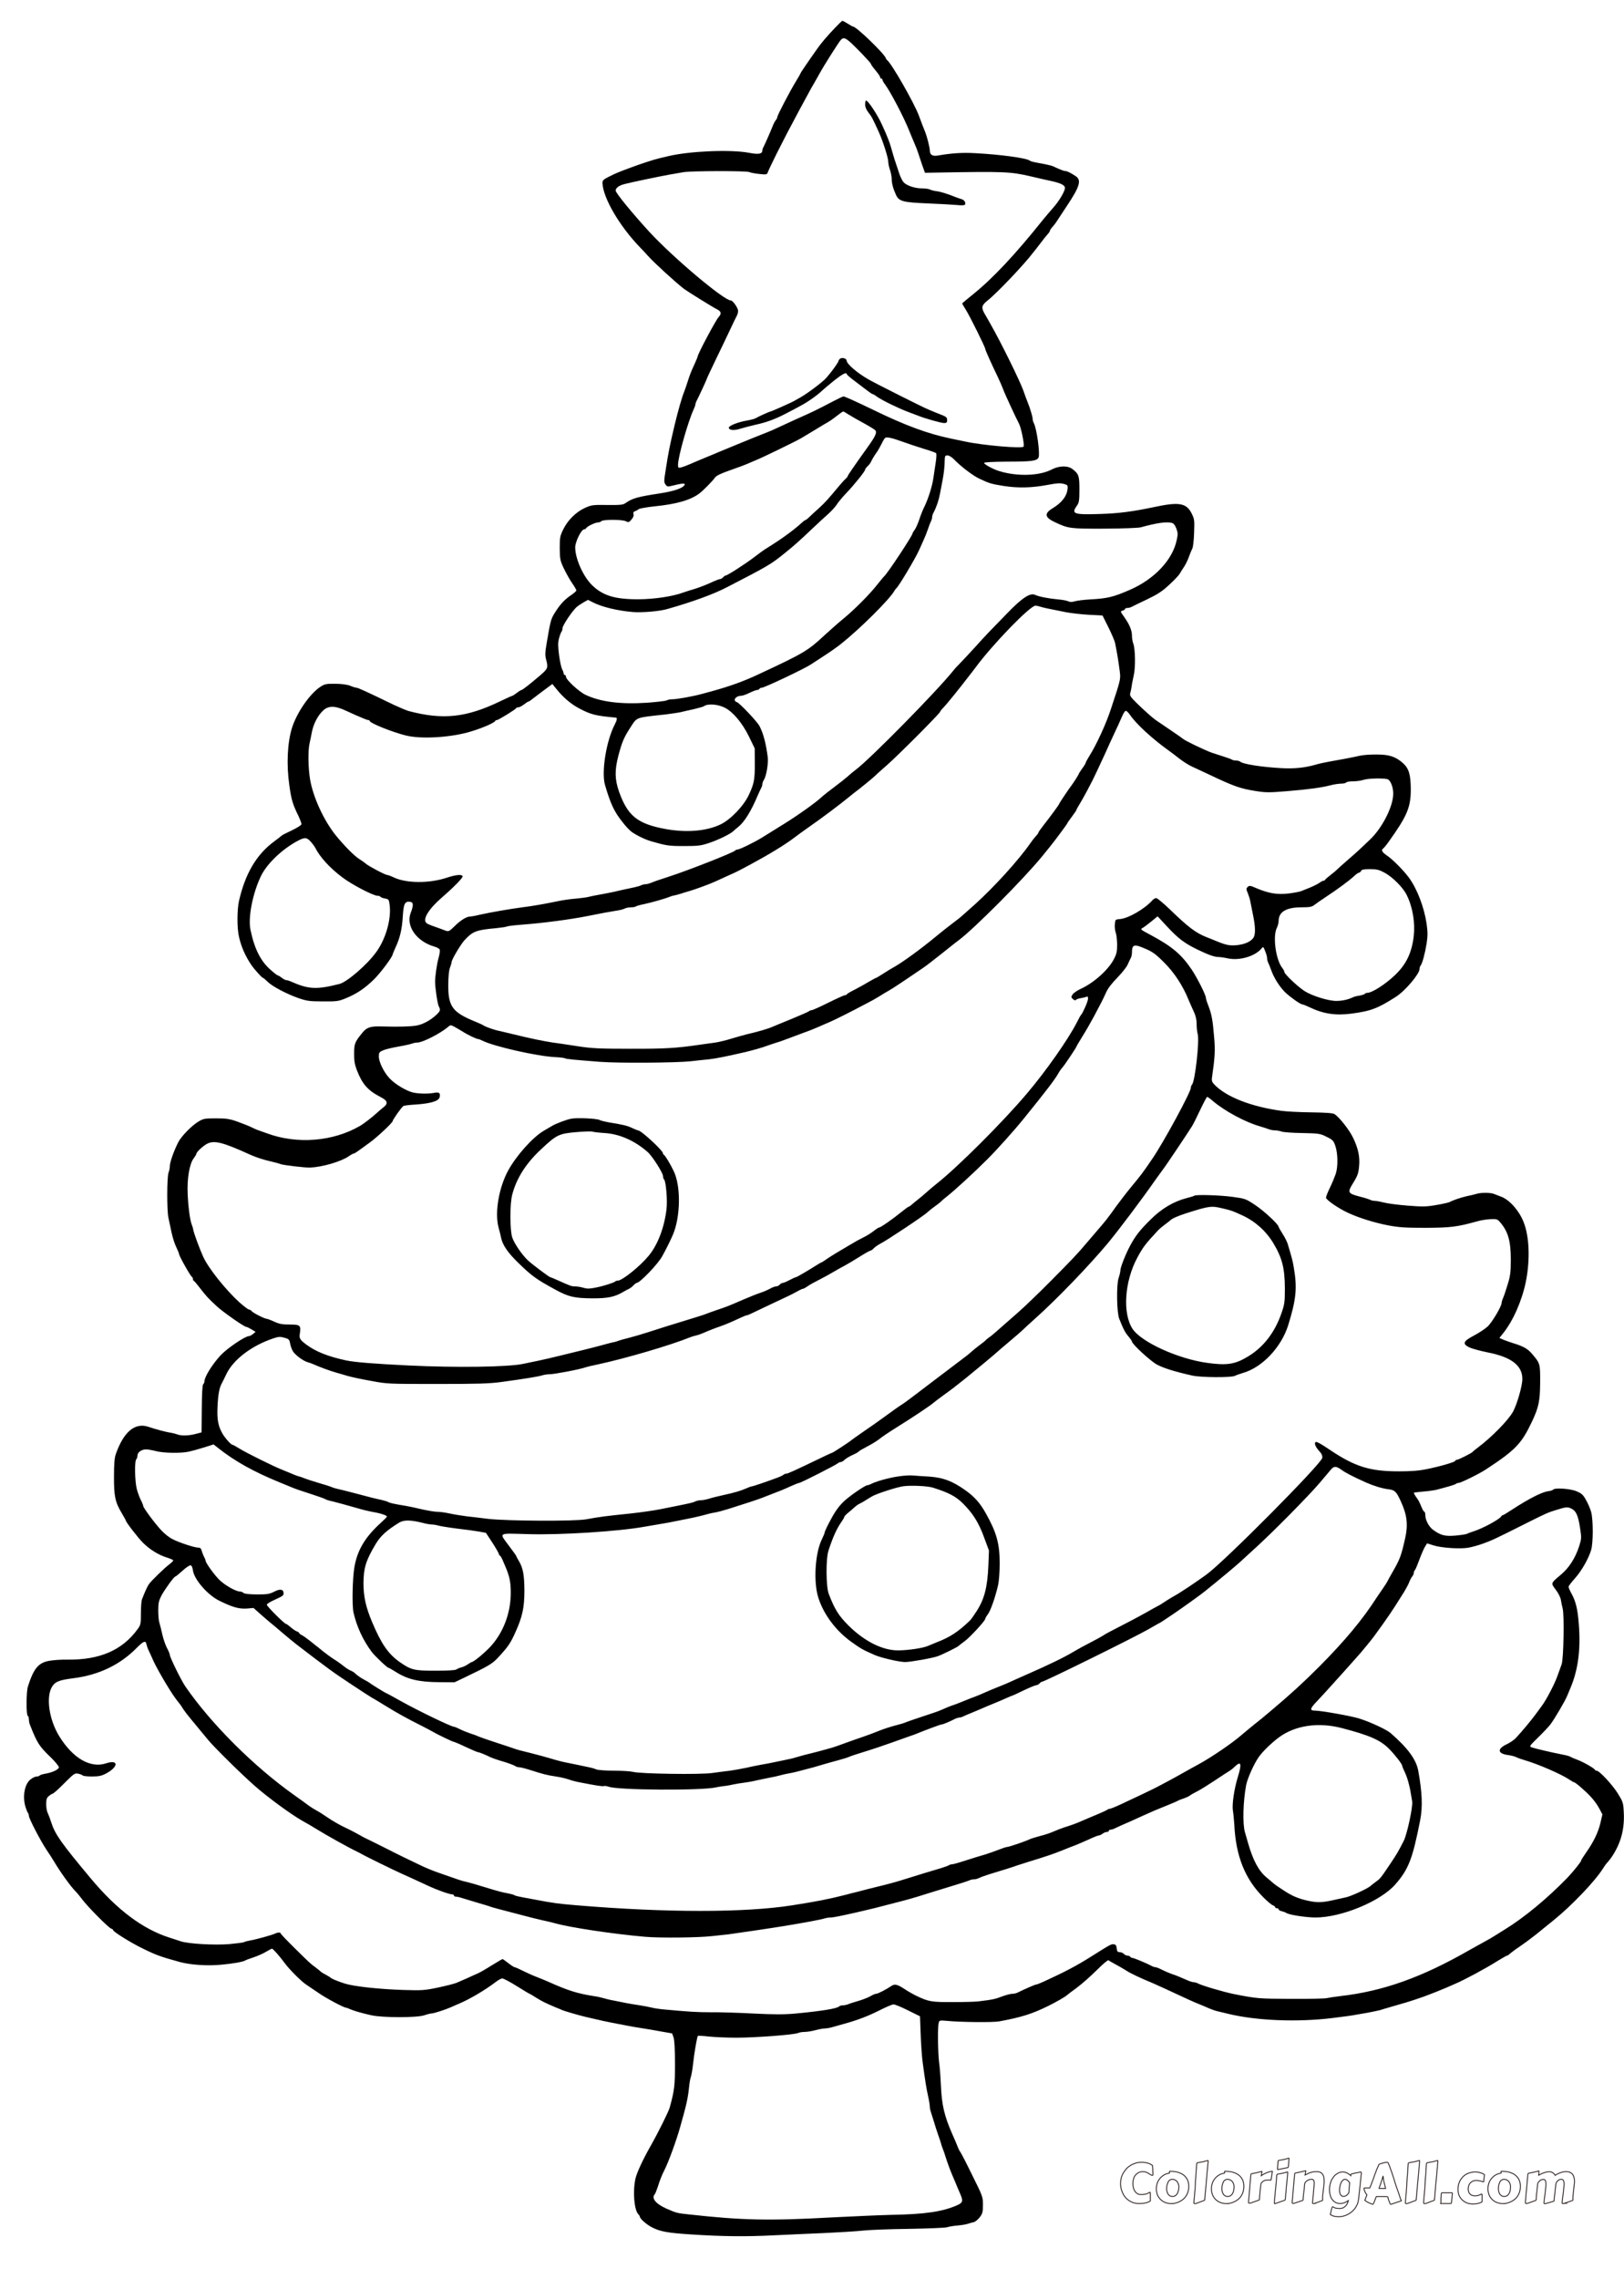 <svg xmlns="http://www.w3.org/2000/svg"  viewBox="0 0 1406 1972"><path d="M723.1 23.9c-7 7.3-12.3 13.6-15.3 17.9-9.4 13.3-14.8 21.3-14.8 21.7 0 .3-1.7 3.3-3.8 6.7-5.2 8.5-16.2 29.5-16.2 31 0 .6-.6 1.9-1.3 2.7-.8.9-2.1 3.4-2.9 5.6-2 5-6.6 15.4-7.8 17.7-.6 1-1 2.3-1 3 0 3-3.3 3.6-11.5 2-16-3-51.1-1.5-69.5 2.8-2.5.6-6.1 1.5-8 1.9-4.8 1.1-15.9 4.7-25.5 8.3-11 4.1-11.2 4.2-18 7.5-5.3 2.7-6 3.4-5.9 5.9.7 13.1 14.9 37.2 32.5 55.4 1.9 1.9 5 5.3 7 7.5 5.3 5.9 23.1 22.2 30.9 28.3 2.9 2.2 25.2 16.1 29.3 18.1 3.2 1.7 3.4 3.7.8 6.5-2.6 2.9-18.1 32-18.1 34.1 0 .3-1.2 3.2-2.6 6.3-3.3 7.2-3.8 8.5-6 15.2-.9 3-2.3 6.8-2.9 8.5-2.1 5-5.4 16.6-8.5 29.5-4 17-5.2 22.6-7.5 37.5-1.8 11.2-1.8 11.7-.1 14 1.2 1.6 1.8 1.7 5.7.7 8-2 11.1-2.3 10.7-1-1 3-8.6 5.7-22.3 7.8-18.3 2.8-23 4.1-28.7 8.1-2.3 1.7-4.3 1.9-16 1.8-12.5-.2-13.7 0-19.3 2.5-7.7 3.5-14.8 10.4-18.8 18.5-2.9 5.9-3.1 7.1-3.1 16.5.1 9.3.4 10.7 3.4 17.1 1.8 3.8 5 9.6 7.1 12.7 2.2 3.1 3.9 6.1 3.9 6.6s-1.7 2.1-3.7 3.5c-6 4-9.7 7.8-13.9 14.2-4.5 7-4.6 7.3-8 27.3-1.5 8.5-1.6 11.2-.6 14.8 1.9 7.1 1.6 7.9-5 13.6-9 7.7-15.5 12.8-16.4 12.8-.4 0-2.2 1.1-4 2.5-1.8 1.4-3.5 2.5-3.9 2.5-.3 0-5.2 2.2-10.8 4.9-29.2 14-49.3 16.1-78.8 8.3-1.9-.5-7.8-3-13-5.4-23.5-11.4-31-14.8-32.3-14.8-.7 0-3.1-.7-5.2-1.6-2.6-1.1-7-1.7-12.9-1.8-8.1-.1-9.4.2-13.1 2.6-9.2 6-20.5 22.4-24.7 35.8-3.9 12.9-4.8 31.6-2.2 49.5 1.7 12.3 2.9 16.4 7.9 26.5 1.4 3 2.6 6.2 2.6 7 0 .9-3.5 3.1-8.5 5.5-4.7 2.2-8.6 4.2-8.7 4.5-.2.3-3.2 2.6-6.7 5.2-15.1 11.2-24.8 27.7-30.2 51.3-1.7 7.8-1.8 23.4 0 31 1.9 8.5 5.4 16.5 10.5 24.1 2.6 3.9 9.4 11.4 10.2 11.4.4 0 2.1 1.5 3.9 3.2 3.9 4.1 16.5 10.7 27 14.4 7.1 2.4 9.5 2.8 21 2.8 12 .1 13.5-.1 19.9-2.7 9.5-3.9 16.8-8.8 24.6-16.6 5.6-5.5 16-19.5 16-21.5 0-.3 1.1-2.9 2.4-5.8 3.9-8.4 5.6-15.6 6.3-26.6.7-11.3 1.7-13.5 6.2-13 3.1.4 3.3 2.8.6 9.8-4.2 11.2 5.1 24.4 20.3 28.9 2.4.6 4.6 1.9 4.9 2.7.3.9-.1 4.1-1 7.2-1.5 5.2-3 15.7-3 20.7 0 5.1 2.1 19.3 3.2 21.2 1.6 3.2 1.4 3.9-2.1 7.3-5 4.7-11.6 8.3-17.2 9.3-4.9.9-16.2 1.2-29.1.8-10.5-.4-13.8.6-17.6 5.2-6.7 8.2-7.3 9.6-7.3 18.2-.1 6 .5 9.5 2.2 14 4.8 12.5 9.6 17.9 20.6 23.6 6.3 3.2 6.9 5.6 2.4 9.1-1.8 1.4-4.2 3.4-5.3 4.5-4 3.7-11.6 9.6-14.8 11.4-23.3 13.6-54.6 16.1-80.7 6.4-2.5-.9-5.6-2-7-2.5-1.4-.4-4.3-1.7-6.5-2.8-2.2-1.1-7.6-3.2-12-4.8-6.8-2.4-9.6-2.8-18.5-2.8-9.5 0-10.9.2-14.9 2.6-5.9 3.4-15.1 12.8-17.8 18.1-4.1 8.2-7.3 17.4-7.3 20.9 0 1.5-.5 3.9-1.1 5.4-1.4 3.8-1.5 32.6-.1 38.9.6 2.8 1.8 8.5 2.7 12.7.9 4.3 2.7 10 4.1 12.8 1.3 2.7 2.4 5.4 2.4 5.9 0 1.7 10 19.4 11.2 19.9.4.2.8 1 .8 1.7s.3 1.5.8 1.7c.4.1 2.3 2.3 4.2 4.8 7 9 7.6 9.6 15.6 17.1 5.4 5 23.8 17.9 25.6 17.9.6 0 2.6 1 4.6 2.2l3.5 2.1-2.3 1.9c-1.2 1-2.8 1.8-3.5 1.8-3.3 0-18.9 10.6-24.5 16.6-7.3 7.9-14 18.7-14 22.6 0 .8-.5 1.9-1.1 2.5-.7.7-1.1 8.2-1.2 21.3l-.2 20.3-5 1.3c-5.9 1.6-12.4 1.8-15.8.5-1.3-.5-3.9-1.2-5.9-1.5-4.5-.7-13-3-19.2-5.1-11.7-4-21.5 4.2-28.3 23.5-1.2 3.3-1.6 8.5-1.6 19.5-.1 17 1 22.2 6.8 31.8 1.9 3.2 3.5 6.1 3.5 6.4 0 1.2 10.7 15.1 14.9 19.2 5.9 5.8 13.3 10.4 20.4 12.6 3.1 1 5.7 2.1 5.7 2.6 0 .4-1.7 2.1-3.7 3.6-4 3-14.9 13.6-17.3 16.8-1.3 1.8-3.3 6.1-6.1 13.3-.5 1.3-.9 6.7-.9 12.1 0 9.2-.2 10-2.9 13.7-13.3 18.2-32.7 26.6-60.6 26.3-5.5-.1-12.8.4-16.3 1.1-9.1 1.8-13.1 6.7-18 22.1-1.5 4.4-1.6 24.5-.2 25.4.6.3 1 1.7 1 3s.4 3.4.9 4.7c6.3 15.9 7.9 18.5 17.8 28 4 3.9 7.3 7.9 7.3 8.8 0 1.9-5.7 4.6-11.8 5.6-2.3.4-4.5 1.1-4.8 1.5-.3.5-1.5.9-2.6.9-1.2 0-3.6 1.1-5.3 2.5-5.2 3.9-7.2 14.9-4.4 23.9.7 2.2 1.6 4.5 2.1 5.1.4.5.8 1.6.8 2.5 0 2.3 10.1 21.7 15.2 29.3 2.4 3.6 5.1 7.7 6 9.3 6.4 10.7 15.2 22.9 19.8 27.4.8.8 3.2 3.7 5.3 6.5 5 6.6 22.6 24.3 24.9 25.1 1 .3 1.8.9 1.8 1.4 0 1.3 15.7 11.1 25.5 15.8 12 5.9 15.8 7.2 32.5 11.8 9 2.4 23.5 3.4 35 2.3 10.4-.9 19.6-2.5 21.5-3.8.6-.4 3.7-1.5 7-2.6s8.1-3.2 10.6-4.7 5-2.8 5.4-2.8c.9 0 6.6 6.5 10.8 12.2 3.9 5.4 14.3 15.9 18.7 18.8 2.1 1.4 7.1 4.8 11.1 7.5 6.5 4.5 21.6 12.5 23.4 12.5.4 0 2.1.6 3.8 1.4 3.9 1.6 9 3.1 18.2 5.2 9.9 2.2 39.4 2.2 45.9 0 2.6-.9 5.4-1.6 6.4-1.6 2-.1 11.5-3.1 16.7-5.4 1.9-.9 5.2-2.3 7.3-3.2 9-3.8 22.7-11.9 31.4-18.6 2.1-1.6 4.6-3 5.6-3.1 1 0 6.6 2.9 12.5 6.6 5.9 3.7 10.9 6.7 11.2 6.7.2 0 2.8 1.5 5.7 3.4 5 3.1 7.8 4.5 16.5 8.2 2.1.8 4.7 1.9 5.8 2.4 2.1 1 14.6 4.6 20.5 6 13.8 3.2 18.1 4.2 22.5 5 2.8.5 8.6 1.6 13 2.5 4.4.9 10.7 1.9 14 2.4 3.3.5 10.4 1.7 15.7 2.7l9.7 1.7 1.3 3.6c.7 2.3 1.2 10.5 1.2 22.6 0 18.9-.5 23.2-4.6 38-1.1 3.8-10.1 21.9-16.7 33.5-6.6 11.6-11.7 22.7-12.9 27.8-2.5 11-1.2 27.3 2.5 31 .7.7 1.3 1.7 1.3 2.1 0 1.7 5.8 6.8 10.5 9.2 7 3.6 13.4 4.8 33.5 6.1 26.9 1.8 48.5 2 71.5.8 11.6-.5 31.6-1.5 44.5-2 12.9-.6 27.8-1.5 33-2.1 5.2-.6 23.2-1.3 40-1.5 16.8-.3 31.6-.9 33-1.4 1.4-.5 5.4-1.2 9-1.5 3.6-.3 7.6-1 9-1.5 1.4-.5 3.6-1.1 5-1.4 1.4-.3 3.7-2.3 5.3-4.3 2.3-3.1 2.7-4.5 2.7-10.7 0-6.8-.2-7.5-9.2-25.5-5-10.3-9.7-19.3-10.3-20.1-.7-.8-1.9-3.3-2.7-5.5-.9-2.2-2.8-6.7-4.3-10-6.9-15.7-9.2-25.3-9.9-42.5-.3-6.9-1-15.9-1.6-20-1-8.5-1.3-30.3-.3-33.8.5-2.2.9-2.3 6.7-1.8 11.6 1.2 40.1 1.5 45.6.5 19-3.5 28.3-6.4 42-13.1 7.5-3.7 15.6-8.3 17-9.8.3-.3 4.1-3.2 8.5-6.4 4.4-3.3 12.1-10.1 17.2-15.2 5-5 9.5-8.8 10-8.4.4.4 3.4 2.1 6.5 3.8 3.2 1.7 7 3.9 8.5 4.9 3.5 2.4 13 6.9 23.3 11.1 1.4.6 5.9 2.6 10 4.5 19.2 9 26.8 12.4 30 13.6 1.9.7 5.5 2.3 8 3.4s6.1 2.4 8 2.8c1.9.4 6.4 1.5 10 2.4 24.2 5.8 59.4 7.2 89.5 3.5 8.8-1.1 17.4-2.2 19-2.6 1.7-.3 6.8-1.2 11.5-2 4.7-.9 9.6-1.9 11-2.3 1.4-.5 5.1-1.6 8.3-2.5 13.4-3.8 17.5-5.1 23.7-7.2 3.6-1.2 7.6-2.6 9-3.2 1.4-.5 4.5-1.8 7-2.7l9-3.7c2.5-1.1 6.1-2.7 8-3.5 7.8-3.3 26.4-13.3 36.2-19.5 4.3-2.6 8.1-4.8 8.5-4.8.5 0 1.9-1 3.3-2.3 1.4-1.2 5.1-3.9 8.2-5.9 3.1-2.1 9.2-6.6 13.5-10 4.3-3.5 11.4-9.3 15.8-12.8 15.3-12.4 35.3-33.3 42.1-44.1 1.4-2.2 3.2-4.8 4.2-5.7.9-1 2.9-3.5 4.3-5.7 7.4-11.5 10.5-23.4 9.7-37.7-.4-8.1-.7-8.9-5.2-16.2-4.7-7.5-15.9-19.6-18.3-19.6-.6 0-1.3-.3-1.5-.8-.6-1.4-10.3-6.9-15.3-8.7-2.7-1-5.4-2.2-6-2.6-.5-.4-3.2-1.2-6-1.7-10.7-2.1-25.1-5.5-27.4-6.4-2.3-.8-2.1-1.1 5.6-8.6 4.3-4.2 9.2-9.4 10.7-11.4 3.8-5.1 12.8-20.5 14.5-24.8.8-1.9 2-4.9 2.7-6.5 6.6-15.4 9-33.2 7.3-55-1-13.3-2.6-20.1-6.6-27.2-1.3-2.3-2.3-4.8-2.3-5.5.1-.7 2.5-3.9 5.4-7.1 5.7-6.3 11.8-16.9 14.1-24.5 1.9-6.1 1.9-25.9.1-32.9-.8-2.9-2.8-7.6-4.5-10.5-2.5-4.6-3.8-5.7-8.3-7.6-5.5-2.3-19.1-3.2-20.2-1.3-.3.4-2.3 1.1-4.4 1.3-5.5.8-16.8 6.6-31.1 15.9-4.1 2.7-7.7 4.9-8.2 4.9-.4 0-.9.4-1.1.8-.9 2.4-16.2 10.7-24.3 13.2-2.2.7-4.7 1.6-5.6 2.1-.9.4-5.5 1.1-10.1 1.5-9 .7-12.4-.2-19.1-5-3.6-2.6-6.7-8.5-6.7-12.6 0-1.6-.4-3-.8-3-.5 0-1.6-1.9-2.6-4.3-1.9-4.5-2.1-5.1-5-9.1-1-1.5-1.7-2.8-1.5-3.1.3-.2 3.8-.6 7.9-1 4.1-.3 9.1-1 11-1.4 11.1-2.9 16.6-4.5 17.5-5.3.5-.4 1.5-.8 2.3-.8 1.9 0 17.8-7.8 23.7-11.7 25.6-16.8 30.7-22.1 39.8-41.3 5.9-12.5 7-17.8 7.1-34 .1-16 0-16.4-6.8-24.4-3.8-4.6-7.9-6.9-16.6-9.5-2.5-.8-6.2-2.1-8.2-2.9l-3.7-1.6 3.2-4c8.7-10.8 16.4-28.4 19.7-44.6 3.8-18.9 3.1-39-1.9-51.6-3.8-9.8-11.9-19-19.1-21.9-2.5-.9-5.5-2.1-6.8-2.6-2.9-1.1-11.1-1.2-14.8 0-1.6.5-5.4 1.4-8.4 2-5.2 1.2-11.6 3.3-15.2 5.2-.9.4-6.1 1.6-11.5 2.5-8.6 1.5-11.7 1.5-24.5.5-8-.6-17.2-1.8-20.3-2.6-3.1-.8-6.7-1.5-8.1-1.5-1.4 0-3.3-.4-4.3-1-1-.5-5.1-1.8-9.2-2.8-10.1-2.7-10.5-3.5-5.4-11.7 3.8-6.1 4.7-8.5 5.2-15.1.7-7.7-.9-15-5.2-23.9-3.2-6.8-11.8-17.7-16-20.5-1.4-1-7.1-1.4-20-1.6-9.9-.1-21.6-.7-26-1.3-25.7-3.5-47.4-11.8-57.8-22.4-2.4-2.4-2.8-3.5-2.4-6.5 2.5-17.4 2.9-23.6 1.8-35.3-1.2-14.5-2.1-19.4-5-26.9-1.2-3-2.1-6-2.1-6.7 0-2.4-7.3-16.9-12.2-24.3-8.9-13.2-16.9-20-35.3-29.9-9.7-5.2-9.4-5-7.2-6.3 1-.5 4.3-3 7.4-5.5l5.5-4.5 8.1 8.7c9.6 10.4 15.3 14.7 26.7 20.2 9.4 4.5 14.4 6.3 18 6.3 1.3 0 5 .5 8.1 1.2 10.1 2.1 23.4-1.8 29-8.5 1.5-1.9 1.7-1.8 3.2 2.2 1 2.3 1.7 5 1.7 6.1 0 1.1.4 2.8.9 3.8.5.9 1.7 3.9 2.7 6.7 2.2 6.4 7.3 14.4 12.1 19.1 4.3 4.1 13.2 10.4 14.8 10.4.6 0 3.4 1.1 6.1 2.4 11.8 5.7 22.5 7.4 36.2 5.6 16.9-2.2 22.8-4.4 38.6-14.5 8.1-5.1 20.6-19.9 20.6-24.2 0-1.1.4-2.3.9-2.9 1.4-1.5 3.8-10.4 5.2-19.1 1-6.6 1-9.8 0-17-2.1-14.3-8.2-30.2-15.2-39.8-4.6-6.3-14.2-16-19-19.2-4.2-2.8-5.4-4.9-3.6-6 .7-.5 2.9-3.1 4.8-5.8 16.2-22.6 19.3-30 19.3-45.6-.1-12.6-1.6-17.9-6.6-22.5-6.4-5.7-11.8-7.6-22.8-7.6-5.2-.1-11.7.4-14.5 1-6.1 1.4-17.6 3.6-27 5.2-3.8.7-9 1.8-11.5 2.6-9.4 2.7-18.6 3.6-29.5 3-17-.9-33.7-3.5-35.9-5.7-.6-.5-2.2-.9-3.6-.9s-3-.4-3.5-.8c-.6-.4-3.7-1.6-7-2.6s-8-2.6-10.5-3.4c-6.1-2.2-23.8-10.7-25-12.1-.3-.3-5.2-3.8-10.9-7.6-5.7-3.9-11.3-7.7-12.5-8.5-3.1-2.2-9.3-7.7-16.5-14.7-5.3-5.2-6.2-6.6-5.6-8.5.4-1.3.9-3.9 1.2-5.8.2-1.9 1.1-6.2 1.8-9.5 1.7-6.8 1.4-23.3-.4-27.8-.6-1.6-1.1-4.6-1.1-6.7 0-4.6-2.1-9.7-6.8-16.3-3.3-4.7-3.4-4.8-1.3-5.4 1.1-.3 2.1-.9 2.1-1.4s.9-.9 2-.9 2.8-.4 3.8-1c.9-.5 6.9-3.4 13.2-6.4 9.2-4.4 13.1-6.9 19.2-12.6 4.3-3.9 8.3-8.2 9-9.4.7-1.3 2.5-4.1 3.9-6.2s3.4-6.2 4.3-8.9c1-2.8 2.3-5.9 2.9-7 .6-1.1 1.3-7.2 1.5-13.6.4-10.9.3-11.8-2.2-16.8-4.5-8.9-10.9-10-31.9-5.5-19.5 4.1-31.2 5.6-47.6 6.1-22.5.7-24.8-.1-19.9-7 2-2.8 2.3-4.4 2.3-14.2 0-11.8-.5-13.4-5.9-17.6-4.1-3.2-11.6-3.1-18.1.3-10.5 5.5-29.5 6.2-45 1.5-5.3-1.5-13.5-5.9-13.5-7.2 0-.6 7.3-1 19.8-1.1 21.5 0 25.7-.6 27.3-3.5 1.5-2.9-1.5-25.4-4.2-30.1-.5-1-.9-2.6-.9-3.5 0-1.8-2.3-9.4-4.5-14.8-.7-1.7-2.3-5.9-3.5-9.5-2.8-8-19.7-42.4-28.4-57.5-1.5-2.8-3.9-6.9-5.3-9.3-2.9-5.2-2.5-7.1 2.8-11.3 7.9-6.2 31.3-30.8 38.9-40.8 1.4-1.8 3-3.8 3.5-4.4.6-.7 2.3-3 4-5.2 1.6-2.2 4-5.1 5.2-6.5 1.3-1.4 2.3-2.9 2.3-3.4s1-2 2.1-3.2c1.2-1.3 2.7-3.2 3.3-4.2.6-1 4.7-7.2 9.1-13.8 11.3-16.9 13-22.5 7.8-26-4.3-2.8-7.4-4.4-8.9-4.4-1.2 0-3.7-.9-10.9-4.2-1.1-.5-4.5-1.3-7.5-1.9-3-.5-6.8-1.3-8.5-1.6-1.6-.3-3.5-.9-4.1-1.4-2.8-2.2-25.9-5.3-47.4-6.4-11.1-.6-20.1 0-32.3 2.1-4.4.7-6.7-.7-6.7-4.3 0-2.5-2.4-12-3.9-15.8-1.1-2.5-3.4-8.6-5.6-14.5-4.1-11.1-23.9-45.6-27.5-48-.4-.3-.9-1-1.1-1.7-1.4-4-25.5-27.3-28.4-27.3-.3 0-2.3-1.1-4.5-2.5s-4.3-2.5-4.7-2.5c-.4 0-3.2 2.7-6.2 5.9zm12.1 11.8c4.8 4.1 18.8 18.6 18.8 19.6 0 .5 1.8 3 4 5.6 2.2 2.6 4 5.3 4 5.9 0 .7.5 1.2 1 1.2.6 0 1 .5 1 1.1 0 .6 1.1 2.5 2.4 4.2 4.6 6.2 16.4 28.7 20.7 39.7 1.7 4.1 3.8 9.3 4.8 11.5s2.3 5.6 2.9 7.5c.6 1.9 2.2 6.6 3.5 10.5l2.5 7 11.3-.2c56.8-1 62.7-.8 79.9 3.2 5.8 1.4 13.9 3.2 18 4.1 8.3 1.8 12 3.6 12 6 0 2.9-5.3 11.8-10.5 17.5-2.7 3.1-6.3 7.3-8 9.4-24.7 30.9-43.9 51.3-60.9 65-5.3 4.2-9.6 7.9-9.6 8.1 0 .2 1.5 2.7 3.3 5.6 3.5 5.6 16.7 32.2 16.7 33.7 0 .9 4.8 11.7 10.6 23.7 1.9 3.9 4 8.9 4.8 11 1.4 4 11.8 26.3 13.8 29.9 1.8 3.2 4.9 18.4 4 19.9-1.1 1.9-35.6-1.1-50.7-4.4-2.2-.5-7.6-1.6-12-2.5-20-4.1-39.8-11.4-67.5-24.9-16.4-7.9-24.6-11.6-25.8-11.6-.5 0-4.7 2-9.3 4.4-14.3 7.5-15.7 8.2-33.4 16.1-3.3 1.5-9.2 4.2-13 6-3.9 1.9-8.8 4-11 4.8-3.7 1.4-18.3 7.3-25 10.1-1.6.7-5 2.1-7.5 3.1s-6.3 2.6-8.5 3.5c-2.2 1-7.6 3.2-12 5-4.4 1.8-10.2 4.3-13 5.5-2.7 1.2-6.2 2.5-7.7 2.9-2.6.6-2.8.4-2.8-2.3 0-6.8 8.6-37.2 13.5-47.8.8-1.7 1.5-3.6 1.5-4.2 0-.6.4-1.9.9-2.9 2.1-4 9.1-19.1 9.1-19.6 0-.3 3.4-7.6 7.6-16.3 4.2-8.7 9.9-20.5 12.6-26.3 2.7-5.8 5.4-11.3 5.9-12.2.5-1 .9-2.7.9-3.9 0-2.4-4.5-8.9-6.2-8.9-6 0-50.1-37.1-70.8-59.6-14.5-15.8-29-33.5-29-35.5 0-2.2 2.8-4.4 7.5-5.6 5.1-1.4 31-6.8 39.5-8.3 3.6-.6 8.8-1.5 11.5-2 6.4-1.2 55.1-1.3 57.3-.1.9.5 4.7 1.2 8.4 1.6 6.1.7 6.8.5 7.4-1.1.3-1.1 3.7-8.2 7.5-15.9 6.8-13.5 10.7-21.1 19.8-38 2.4-4.4 5.8-10.7 7.6-14 1.7-3.3 4.2-7.7 5.5-9.8 1.2-2.1 3.4-6 4.9-8.7 3.2-5.9 15.8-25.8 17.9-28.3 2.1-2.3 3.5-2.2 7.4 1zm-.1 323.2c2.4 1.5 8.3 4.9 13 7.4 4.7 2.6 9.2 5.3 9.8 6.1 1.5 1.7-.1 5.2-6.1 13.6-12.6 17.6-17.8 25.2-17.8 25.8 0 .4-.8 1.4-1.7 2.3-1 .8-3.6 3.7-5.8 6.3-9.5 11.4-11.7 13.9-17.1 18.9-3.2 2.8-7 6.4-8.6 7.9-1.6 1.6-3.2 2.8-3.6 2.8-.4 0-2.3 1.5-4.2 3.3-1.9 1.8-6.9 5.8-11 8.8-6.4 4.7-9.9 7-20.1 13.4-.9.5-4.9 3.5-9 6.6-8 6.1-23.3 15.9-24.8 15.9-.5 0-1.4.7-2.1 1.5-.7.8-1.8 1.5-2.6 1.5-.7 0-4.6 1.5-8.6 3.4-4 1.8-10 4.1-13.3 5.1-3.3.9-7.7 2.4-9.8 3.1-9.5 3.5-25.1 5.8-39.2 5.9-20.4 0-30.7-3.2-40.1-12.4-7.6-7.6-14.4-22.8-14.4-32.5 0-4.9 5.3-15.6 7.7-15.6.7 0 1.6-.6 2-1.3 1-1.5 7.8-4.7 10.1-4.7 1 0 2.3-.5 2.9-1.1 1.6-1.6 18.2-1.5 21.2.1 2.2 1.1 2.7 1 4.8-1.5 1.5-1.7 2.2-3.4 1.8-4.6-.4-1.3-.1-2.1 1.2-2.6 1-.3 2.5-1.1 3.3-1.8.8-.6 6.9-1.7 13.5-2.4 19.1-1.9 31.3-5.4 38.9-11.1 3.4-2.5 12.1-11.4 13.6-13.8 1.1-1.6 4.9-3.5 13-6.3 6.3-2.2 13.3-4.8 15.5-5.8 2.2-1 5.6-2.4 7.5-3.2 4-1.5 33.9-16 38.5-18.7 1.6-.9 7-4.2 12-7.2 4.9-3 10.2-6.2 11.7-7 1.4-.8 3.9-2.5 5.5-3.8 4.3-3.4 6.7-5.1 7.4-5.2.3 0 2.5 1.3 5 2.9zm46.4 23.3c4.4 1.6 12.5 4.3 18 6 5.5 1.6 10.4 3.4 10.9 3.8.5.5.4 3.9-.3 8.2-.6 4-1.5 10-2 13.3-1 7.2-4.5 18.2-7.8 24.9-1.4 2.7-3.3 7.6-4.4 11-1.1 3.3-2.8 7.3-3.9 8.8-1.1 1.5-2 3-2 3.4 0 1.8-21.4 34.2-24.4 36.9-.6.5-3.4 3.9-6.1 7.3-6.5 8.3-19.4 21.3-29.1 29.3-4.3 3.5-11.4 9.8-16 14-15 14-18 15.8-57.9 34.4-12.5 5.9-24.5 10.2-40 14.5-1.6.4-5.5 1.5-8.5 2.3-7.5 2.1-21.8 4.7-25.8 4.7-1.8 0-4.1.4-5.1 1-1 .5-8.6 1.4-16.9 2-22.8 1.5-40.2-.7-53.2-6.8-5.7-2.7-17-13.1-17-15.7 0-.8-.4-1.5-1-1.5-.5 0-1-.6-1-1.3 0-.6-.6-2.4-1.4-3.8-.7-1.4-1.9-6.9-2.6-12.2-1-7.9-1-10.6 0-14.5.7-2.6 1.7-5.1 2.1-5.6.5-.6.9-2 .9-3.1 0-2.3 8.2-14.6 12.1-18.2 1.3-1.1 4.1-3 6.2-4.2l3.8-2.1 4.7 2.4c7.7 3.8 20.8 7 33.9 8.1 7.8.7 23.2-.6 29.8-2.5 21.8-6.2 39.8-12.7 51.6-18.8 36.1-18.6 38.3-19.9 50.4-29.7 7.8-6.2 13.2-11.1 23-20.4 5-4.7 11.4-10.7 14.4-13.3 2.9-2.6 6.3-6.3 7.5-8.2 1.2-2 4.9-6.4 8.2-9.9 6.8-7 16.4-19 16.4-20.4 0-.6 1-1.8 2.1-2.9 1.2-1 2.5-2.8 3-3.9 1-2.2 2.4-4.6 5.5-9 1.1-1.7 2.8-4.8 3.9-7 1-2.2 2.3-4.3 2.9-4.7 1.4-.9 5.7 0 15.1 3.4zm44.6 15.4c5.8 6 16.1 13.9 21.9 16.6 8.7 4.1 10.1 4.5 21.3 6.3 12.4 1.9 24.1 1.6 37.9-1 7.2-1.4 10.6-1.7 13.5-.9 3.5.9 3.8 1.2 3.6 4.1-.6 6.5-4.9 12.2-13.2 17.2-7.2 4.4-6.6 7.8 2.2 11.9 11.7 5.5 13 5.7 43 5.6 15.9-.1 29.4-.6 31.5-1.2 13.3-3.7 22-5 26.7-3.8 1.6.4 2.8 1.9 3.9 4.8 1.4 3.7 1.5 5.1.3 10.3-3.6 16.9-19.2 33.5-40.2 42.7-14.4 6.3-19.6 7.6-34.5 8.4-5.2.3-11.2 1-13.3 1.6-2.7.8-4.3.8-6 0-1.2-.6-5.1-1.3-8.7-1.6-7.9-.7-16.7-2.4-19.8-3.9-4.3-2.1-11.4 2.6-24.6 16.3-17.7 18.2-17.2 17.6-27.5 29-5.3 5.8-11.2 12.1-13.1 14-1.9 1.9-4.6 4.8-5.9 6.5-14.1 17.6-71.8 76.2-84 85.3-2 1.5-5.2 4.1-7.1 5.9-1.9 1.7-7.1 5.8-11.5 9.1s-8.9 6.8-10 7.8c-5.4 5.2-20.5 16-33.5 24.1-8 4.9-16.7 10.4-19.5 12.1-6.5 4-19.2 10.2-21 10.2-.8 0-1.6.4-1.9.8-1 1.6-40.5 17.2-57.6 22.7-6.3 2-13 4.3-14.8 5.1-1.8.8-4.2 1.4-5.2 1.4-1.1 0-2.8.4-3.8.9-.9.6-5.3 1.7-9.7 2.6-4.4.9-9.3 2-11 2.4-1.6.5-7.3 1.6-12.5 2.6-5.2.9-10.8 2-12.5 2.5-1.6.4-6.6 1.1-11 1.5-4.4.3-11.4 1.3-15.5 2.2-10.6 2.2-22.4 4.3-30 5.2-11.5 1.5-28.2 4.4-38 6.6-3.6.9-7.2 1.5-8.1 1.5-2.9 0-8.2 3.2-13.3 8.3-4.8 4.7-5.2 4.8-8.1 3.8-1.6-.7-5.7-2.1-9-3.3-3.3-1.1-6.6-2.5-7.2-3.1-3.9-3 1.7-12.2 13.4-22.3 10.5-9.1 18.5-17.3 17.8-18.4-1-1.7-6.1-1.1-13.7 1.4-15.4 5.1-35.3 4.9-46.2-.4-2.3-1.1-4.8-2-5.4-2-1.7 0-16.3-7.7-18.7-9.9-1.1-1-3.6-2.7-5.5-3.9-3.9-2.3-13.2-11.7-20.1-20.2-10.6-13.1-19.9-33.4-22.5-48.9-1.6-9.9-1.8-24.3-.5-30.4.5-2.3 1.5-6.9 2.1-10.2 1.4-7.2 5-14.2 9.6-18.6 4.6-4.5 10.3-4.5 19.9 0 3.9 1.8 7.9 3.6 9 4.1 1.1.4 3.6 1.5 5.7 2.4 2 .9 4.1 1.6 4.7 1.6.6 0 1.1.3 1.1.7.1 1.9 19.5 9.7 31.2 12.6 12.6 3.2 36.2 2 53.3-2.5 10.5-2.8 23.5-8.2 24.3-10.1.2-.4.8-.7 1.4-.7 1.3 0 16.2-9.2 16.6-10.2.2-.5 1.1-.8 1.9-.8.9 0 3.1-1.1 4.9-2.5 1.8-1.4 3.5-2.5 3.9-2.5.3 0 1.1-.4 1.8-1 .7-.5 5.2-3.9 10-7.6l8.9-6.6 3.1 3.8c6.3 7.9 13 13.6 20.5 17.5 9.9 5.2 13.9 6.2 31.5 7.8 1.2.1.8 2.4-.9 5.6-7.5 14.2-11.9 41.4-8.6 52.7 4.9 16.6 7.9 22.9 15 31.9 2.7 3.5 6.3 7.4 7.9 8.5 3.9 2.9 11.9 6.8 16.8 8.2 13.6 3.9 15.3 4.2 28.7 4.2 12.2 0 14.6-.3 21.5-2.6 8.4-2.8 18.8-7.9 21.3-10.4.8-.8 2.7-2.4 4.1-3.5 5.3-4.2 11.1-13.5 16.8-27 1.2-2.8 2.6-5.8 3.1-6.7.6-1 1-2.5 1-3.3 0-.9.6-2.6 1.4-3.8 2.1-3.4 3.9-14.1 3.3-19.4-1.5-12-3.8-20.8-7.2-27.2-2-3.8-17.2-19.9-19.5-20.6-4-1.3-1.1-5.5 3.7-5.5 1.1 0 4.3-1.1 7.1-2.5 2.9-1.4 5.8-2.5 6.6-2.5s1.8-.5 2.1-1c.3-.6 1.3-1 2.1-1 2.2 0 37.1-16.5 42.4-20.1 1.4-.9 6.6-4.3 11.5-7.5 5-3.2 11.5-7.8 14.5-10.2 16.5-13.1 42.3-38.7 46.4-46.1.5-.9 1.2-1.8 1.6-2.1 2.1-1.7 16.5-25.8 19.7-33 .6-1.4 2.2-5 3.6-8s3.3-7.8 4.2-10.5c.9-2.8 2.1-5.8 2.6-6.7.5-1 .9-2.5.9-3.4s.6-2.8 1.4-4.2c2.4-4.6 4.4-10.5 5.5-16.5.6-3.1 1.6-8.1 2.1-11 1.2-6.2 1.8-11.7 1.9-17.5.1-3.7.4-4.2 2.4-4.2 1.3 0 3.8 1.5 5.8 3.6zm74.5 127.3c2.9.9 6.6 1.7 21.9 4.7 4.4.9 13.4 1.9 20 2.3l12 .6 5.2 10.4c2.8 5.7 5.4 11.7 5.7 13.5 1.6 7.8 2.6 13.8 3.7 21.9 1.3 9.7 1.6 8.1-7.2 34.8-4.1 12.7-12.5 31-18.6 40.7-1.8 2.9-3.3 5.6-3.3 6.1 0 .4-1.3 2.7-3 4.9-1.6 2.3-3 4.4-3 4.7 0 .5-4.6 7.8-6.3 10-2.5 3.2-10.7 15.5-10.7 16 0 .6-7.4 10.7-14 19.1-2.2 2.8-4 5.4-4 5.8s-.9 1.7-2.1 2.9c-1.1 1.2-3.5 4.2-5.2 6.7-9.7 14-31.2 37.7-47.7 52.5-3.6 3.2-8.1 7.2-10 8.9-1.9 1.8-6.2 5.2-9.5 7.6-3.3 2.5-9.8 7.6-14.5 11.5-12.4 10.3-28.9 22.3-36 26.2-1.9 1-6.1 3.6-9.2 5.6-3.1 2-5.9 3.7-6.2 3.7s-3.4 1.7-6.9 3.7c-3.4 2.1-9 5.1-12.2 6.8-3.3 1.6-6.1 3.3-6.3 3.7-.2.5-.9.8-1.6.8s-7.1 2.9-14.4 6.5c-7.2 3.6-13.7 6.5-14.5 6.5-.7 0-1.7.4-2.3.9-.5.5-7.2 3.4-14.9 6.6-7.7 3.1-15.3 6.3-17 7-3.6 1.6-12.8 4.3-20.5 6-3 .7-9.3 2.5-14 3.9-4.7 1.5-11.2 3.1-14.5 3.6-3.3.4-9.1 1.3-13 1.8-20.8 3.1-31.6 3.7-61 3.6-26.9 0-33-.3-46-2.3-8.2-1.3-17.7-2.7-21-3.1-8.5-1.3-19.2-3.5-35.5-7.5-3.6-.9-8.3-2-10.5-2.5-4.4-.8-12.2-3.6-13.9-4.8-.6-.5-4.2-2.1-8.1-3.7-18.7-7.7-22.5-12.9-22.4-31 0-7 .5-12.5 1.4-15 .8-2.2 1.5-4.5 1.5-5.2 0-2 8.1-15.7 11.4-19.1 6.9-7.4 10-8.6 26.7-10.1 4.8-.5 9.1-1.1 9.8-1.5.6-.4 6.6-1.1 13.3-1.6 18.3-1.4 41.8-4.5 56.8-7.5 11.4-2.3 17.9-3.5 24.1-4.5 3.2-.4 6.6-1.3 7.7-1.9 1.2-.6 3.6-1.1 5.5-1.1 1.8 0 3.7-.3 4.1-.7.4-.4 3.5-1.3 6.9-2 6.3-1.3 18.7-4.8 22.2-6.3 1.1-.5 3.1-1.1 4.5-1.3 1.4-.3 3.9-1 5.5-1.5 1.7-.6 5-1.6 7.5-2.3 4.3-1.2 17.2-5.9 21.5-7.9 1.1-.5 6.1-2.7 11-5 5-2.2 9.7-4.4 10.5-4.9.8-.4 5.2-2.8 9.8-5.2 15.6-8.4 30.3-17.3 38.2-23.4 2.5-1.9 7.4-5.5 11-8 12.8-8.9 27.6-20 37-27.7 1.9-1.6 4-3.2 4.5-3.6 2.9-2 16.2-12.9 17.5-14.3.8-.9 5.3-4.9 10-9 9.4-8.2 46-44.9 46-46.2 0-.4 1.2-2 2.8-3.5 2.1-2.2 10.1-11.9 15.4-18.7.4-.6 2.7-3.4 5-6.4 2.4-3 5.8-7.5 7.7-10 15-20.2 47-53.1 51.6-53.1.7 0 2.5.4 4.1.9zm-273.1 87.4c7 3.5 15.1 13.1 20.8 24.7l5.1 10.5.1 13.5c0 13.8-.7 17.2-5.3 27-4.5 9.5-16 21.4-24.6 25.4-12.3 5.8-29.9 7.2-48.3 3.7-23.6-4.5-32-11.4-39.4-32.3-3.7-10.6-3.8-18.5-.5-31.1 3.1-11.7 4.8-15.6 10-23.7 6.5-9.9 3.8-8.9 31.1-11.9 5.5-.7 11.6-1.6 13.5-2.1 1.9-.5 6.9-1.6 11-2.5 4.1-1 8-2.1 8.5-2.5 3.1-2.4 11.9-1.8 18 1.3zm350.8 6.2c5.3 7.8 19.1 20.5 33 30.5 2.7 1.9 7.3 5.4 10.2 7.7 3 2.3 7.6 5.2 10.2 6.4 2.6 1.2 9.3 4.3 14.8 6.9 21.9 10.4 27.3 12.3 40.7 14.4 8.7 1.4 11.6 1.4 27.2.1 19.2-1.6 29.3-3 37.6-5.1 3-.8 7.1-1.4 9.2-1.4 2 0 4-.5 4.3-1 .3-.6 3-1 5.9-1 3 0 7.1-.6 9.2-1.3 4-1.4 19.1-1.6 21.2-.3 2.3 1.4 4.4 6.9 4.4 12 .2 10.8-9.3 29.8-20.2 40.1-9.3 8.9-10.4 9.9-19 17.4-4.7 4-8.9 7.9-9.5 8.5-.5.6-3 2.7-5.5 4.6-2.5 1.9-4.6 3.8-4.8 4.2-.2.5-.8.8-1.4.8-.5 0-2.2.8-3.6 1.9-1.5 1-5.2 2.9-8.2 4.1-3 1.2-6.4 2.6-7.5 3-1.1.5-5.8 1.4-10.5 2-9.8 1.2-17.2.1-27.9-4.4-5.7-2.5-6.5-2.6-7.9-1.2-1.4 1.4-1.4 1.9.1 5.3.8 2.1 1.8 5.1 2.1 6.8.3 1.6 1.4 7 2.4 12 2.2 10.6 2.3 17.2.2 20.1-2.4 3.3-7.9 5.6-14.7 6.2-6.1.5-9.2-.2-18.8-4.2-1.6-.7-4.6-1.9-6.5-2.6-9.7-3.8-16.2-8.7-32.8-24.8-5.3-5-10.3-9.2-11.2-9.2-.8 0-2.2.8-3.1 1.7-6.5 7.5-21.1 16-28.5 16.5-3.8.3-3.9.4-4.2 4.7-.2 2.4.2 5.6.8 7.1.6 1.5 1.1 6.1 1.2 10.1 0 6.1-.5 8.3-2.8 12.7-4.8 9.3-17.3 20.5-28.6 25.7-3.1 1.4-6.3 3.6-7.2 4.9-1.4 2.2-1.3 2.5.4 4.1 1 .9 2.1 1.2 2.4.7s2-1.2 3.8-1.5c1.8-.3 4.1-.8 5.1-1.2 1.3-.6 1.7-.2 1.7 1.6 0 2.1-4.6 12.6-6 13.9-.4.3-2.1 3.4-3.9 7-7.6 14.7-26.4 41.5-43 61.1-20.8 24.6-60 63.8-78.6 78.4-2.7 2.2-6.6 5.4-8.5 7.2-1.9 1.7-4.8 4.2-6.5 5.5-1.6 1.2-4.1 3.3-5.5 4.5-1.4 1.3-2.8 2.3-3.2 2.3-.4 0-3.3 2.1-6.5 4.7-7.2 5.9-17.8 13.3-19.1 13.3-.5 0-2.7 1.4-4.8 3.1-2.2 1.7-6.1 4.2-8.9 5.5-2.7 1.3-7.8 4.1-11.2 6.2-3.4 2-8.8 5.2-12 7.1s-7.1 4.4-8.8 5.6c-1.6 1.2-3.7 2.5-4.5 2.8-.8.4-2.2 1.1-3 1.7-6.9 4.4-18.1 11-18.8 11-.5 0-3 1.1-5.6 2.5-2.6 1.4-5.3 2.5-6 2.5-.8 0-1.9.7-2.6 1.5-.7.8-2.1 1.5-3.1 1.5s-3.5.9-5.5 2.1c-2 1.1-5.7 2.7-8.3 3.5-2.5.8-8.9 3.4-14.1 5.6-14.5 6.3-15 6.4-23 9.1-4.1 1.4-8.6 3-10 3.6-2.2.9-8.1 2.7-34.5 10.8-2.7.9-9.5 3-15 4.8-5.5 1.8-13.1 4-17 5-3.8.9-7.9 2.1-9 2.5-1.1.5-3.1 1.1-4.5 1.3-1.4.3-5.9 1.4-10 2.6-4.1 1.1-11.3 3-16 4.1-4.7 1.2-13.7 3.4-20 4.9-6.3 1.6-15.1 3.6-19.5 4.5-4.4.9-10 2.1-12.5 2.6-12.9 2.8-58.3 3.4-99.5 1.4-28.8-1.4-46.8-2.8-54-4.4-15.7-3.4-26.2-7.6-34.5-13.8-5.3-4-6.1-5.3-5.4-9.4 1.1-7.1.3-7.8-8.7-7.8-6.4 0-9.1-.5-13.5-2.5-3-1.4-6-2.5-6.6-2.5-1.7 0-11.6-5-12.9-6.6-.6-.8-1.7-1.4-2.4-1.4s-4.3-2.8-8.1-6.1c-12.1-11-27-29.7-31.4-39.4-3-6.5-8.1-20.3-8.7-23.5-.2-1.4-.8-3.4-1.3-4.5-1.5-3.8-3-15-3.5-26-.7-13.4 1.5-26.3 5.1-31.2 1.3-1.7 2.4-3.5 2.4-4 .1-1.6 5.7-6.8 9.3-8.7 6.2-3.2 13.5-1.4 37.2 9.4 5.1 2.3 11.5 4.4 18.5 6 3 .7 6.6 1.6 7.9 2.2 2.3.9 21.8 3.2 25.6 3 10.7-.5 26.5-5.1 33.3-9.7 2-1.4 4-2.5 4.5-2.5.8 0 2.4-1.1 13.6-9.3 6.8-4.9 20.1-17.4 20.1-18.8 0-1.2 7.9-12.3 9.3-13 .7-.4 5.7-1 11.2-1.3 12.6-.9 19.3-3 20.1-6.2.9-3.6-.3-4.7-4.5-3.9-5.2 1-12.8.9-18.3-.2-5.6-1.2-15.6-7.1-20.4-12.2-4.9-5.1-9.4-14.2-9.4-18.9 0-3.5.3-4 3.8-5.5 2-.9 8-2.3 13.2-3.2 5.2-.9 10.5-2.1 11.8-2.6s3.4-.9 4.7-.9c4.4 0 19.8-7.9 26.3-13.4 2.1-1.9 2.4-1.9 5.5-.3 1.7 1 5 2.8 7.2 4.2 4.3 2.8 12.1 6.5 13.5 6.5.5 0 2.1.6 3.7 1.4 9.9 5 47.2 13.4 62.6 14.2 4.4.2 8.4.7 9 1.1 1 .6 7 1.2 30.2 3 15.4 1.2 65.7.9 78.5-.5 6.3-.7 13.5-1.5 16-1.7 5.6-.6 15.9-2.7 31.5-6.3 6.9-1.7 14.8-3.9 19.5-5.7 2.5-.9 5.9-2 7.5-2.5 1.7-.4 6.2-2.1 10-3.5 3.9-1.5 10-3.8 13.6-5.1 3.6-1.2 9-3.4 12-4.7s7.4-3.3 9.9-4.3c4.1-1.7 18.7-9 33-16.6 3-1.5 7.8-4.2 10.5-5.9 2.8-1.8 6.4-3.9 8-4.8 2.6-1.4 11.7-7.4 30-19.9 2.2-1.4 9.3-7 15.9-12.2 6.5-5.2 13-10.4 14.5-11.4 13.6-10.2 56.6-53.3 72.5-72.9 2.6-3.2 5.3-6.6 6.1-7.5 3.6-4.3 15.5-20.3 15.5-20.8 0-.3 1.8-2.9 4-5.8s4-5.6 4-6c0-.3 1.2-2.5 2.7-4.9 1.4-2.3 4.3-7.4 6.3-11.2 2-3.9 4.1-7.9 4.7-9 1.2-2.3 6.7-13.9 11.3-24 1.7-3.9 4.7-10.4 6.6-14.5 4-8.5 5.5-11.8 8.1-17.7 1-2.3 2.3-4.3 3-4.3.7 0 2.3 1.6 3.6 3.5zm-709.4 109.6c1.6 1.7 3.5 4.3 4.2 5.7 4 7.9 12.6 17.3 23.3 25.3 8.1 6.2 26.8 15.9 30.4 15.9 1.2 0 2.3.4 2.6.9.3.5 2.1 1.2 4 1.5 3.2.6 3.4.9 4 6.1 1.4 12.1-3.6 29.3-11.8 40.4-8 11-25.1 25.7-31.7 27.4-19.7 5-26.6 4.7-41.6-1.9-1.7-.8-3.7-1.4-4.5-1.4-.7 0-2.4-.9-3.8-2s-2.9-2-3.3-2c-.5 0-3.3-2.1-6.2-4.7-8.7-7.5-14.1-18-17.6-34.6-2.3-10.6 1.7-31.2 8.8-46.3 5.2-11.1 18.9-24.1 32.8-31.3 5.5-2.8 7.1-2.6 10.4 1zm929.9 27c7 3.8 16.1 13 19.1 19.3 5.3 10.8 7.4 24 6 36.1-1.8 14.2-6.5 23.9-16.1 33.1-8.5 8.1-19.9 15.4-24.1 15.4-.9 0-1.8.4-2.1.9-.3.4-2.4 1.1-4.6 1.5-2.3.3-4.9 1-5.8 1.5-3.9 1.9-9.2 3.1-14.3 3.1-6.8 0-20.8-4.3-27.4-8.5-5.7-3.6-17.5-14.7-17.5-16.5 0-.7-.9-2.3-1.9-3.6-5.6-7.2-8.3-27.2-4.7-34.5.9-1.8 1.6-4.5 1.6-6.1 0-7.9 6.6-11.8 20-11.8 7 0 8.9-.4 11-2.1 1.4-1.1 5.7-4.1 9.5-6.6 10.1-6.6 20.5-14.3 24.5-18 1.9-1.8 4-3.3 4.6-3.3.7 0 1.4-.7 1.8-1.5.4-1.1 2.2-1.5 7.6-1.5 6.1 0 8 .5 12.8 3.1zm-210.2 64.5c9 3.6 11.2 5.1 19.4 13.3 8.8 8.8 16 19.8 21 32.1 1.3 3 3.3 7.7 4.6 10.4 1.6 3.4 2.4 6.8 2.4 10.6 0 3 .4 6.9.9 8.5 1.7 6-2.3 41.3-4.9 43.9-.6.6-1 1.8-1 2.7 0 3.7-23.3 46.7-33.2 61.2-8.5 12.5-9.9 14.3-18.1 24.2-4.3 5.2-10.2 12.9-13.2 17-7.8 10.9-9.2 12.7-17.1 21.8-3.8 4.5-8.1 9.5-9.5 11.1-6.8 8.1-12 13.6-29.9 31.6-10.7 10.8-23.6 23.2-28.6 27.5-20.3 17.9-22.8 20.1-24.8 21.4-1.2.8-2.5 1.9-3.1 2.5-.5.7-2.8 2.5-5 4.1-2.2 1.6-5.3 4.1-7 5.6-1.6 1.5-4.4 3.8-6.2 5.1s-13.8 10.4-26.8 20.3-24.6 18.7-25.9 19.5c-5.1 3.3-8.5 5.7-17.1 12-4.9 3.6-13.3 9.5-18.5 13-5.2 3.6-9.7 6.8-10 7.1-.9 1-16 10.9-16.7 10.9-.4 0-5.6 2.4-11.7 5.4-20.4 9.8-26.5 12.6-27.8 12.6-.8 0-1.8.4-2.4.9-.5.5-2.9 1.7-5.4 2.6-10.2 3.8-21.2 7.5-22.1 7.5-.5 0-2.8.8-5.2 1.9-4.9 2.1-9.3 3.4-19.7 5.7-4.1.9-9.5 2.2-11.9 3-2.5.8-5.8 1.4-7.3 1.4-1.6 0-3.8.5-4.8 1-1.8 1-5.1 1.7-16.5 4-2.2.4-8.5 1.7-14 2.8-5.5 1.1-16.7 2.7-25 3.6-22.9 2.4-26.4 2.8-39 5.1-9.7 1.8-68.9 1.5-85-.4-5.5-.7-13.8-1.7-18.5-2.2-4.7-.6-11.4-1.7-15-2.5-3.6-.8-8.3-1.4-10.5-1.4s-8-1-13-2.1c-4.9-1.2-11.2-2.5-14-3-9.9-1.6-14.1-2.5-15.5-3.4-.7-.4-3.2-1.2-5.4-1.7-6-1.3-9.8-2.2-23.1-5.8-6.6-1.7-13.6-3.5-15.6-3.9-1.9-.4-4.1-1.1-4.7-1.5-.6-.3-5.7-2-11.4-3.6-5.7-1.7-11.2-3.5-12.3-4-1.1-.5-3.1-1.2-4.5-1.6-1.4-.3-4.3-1.4-6.5-2.4-2.2-.9-6-2.5-8.5-3.5-7.6-3-31.2-14.7-36.7-18.2-2.9-1.8-5.6-3.3-6.1-3.3-1.2 0-6.6-6-8.8-10-3.5-6.2-4.6-12-4.1-22.5.4-10.1 1.5-16.4 3.4-20 .6-1.1 2.6-5.1 4.4-8.9 6.1-12.4 21.6-24.2 40.1-30.5 5-1.7 6.3-1.8 10-.7 3.8 1 4.3 1.6 4.9 4.6.3 1.9 1.3 5 2.3 6.8 1.7 3.2 8.9 8.6 13 9.8 1.2.3 3 .9 4.1 1.4 6.1 2.7 14.7 5.9 20 7.4 3.3 1 8.3 2.4 11 3.2 2.8.8 11.5 2.7 19.5 4.1 14.2 2.7 15.3 2.7 57.5 2.7 35.2 0 45.3-.3 55.5-1.7 19.9-2.7 32.3-4.7 35.6-5.8 1.7-.5 4.4-.9 6.1-.9 4.2 0 25.8-4.1 31.3-6 1.4-.5 6.1-1.6 10.5-2.5 24.2-5.2 63-16.6 80-23.5 1.1-.5 3.3-1.1 4.9-1.5 1.7-.3 4.6-1.4 6.5-2.2 4.5-2 9.3-3.9 15.1-5.9 4.6-1.6 10.3-4.1 17.6-7.5 2.2-1 4.4-1.9 4.9-1.9.6 0 3.2-1.1 6-2.5 2.7-1.3 9.3-4.4 14.5-6.9 15.2-7.1 18.2-8.5 22.9-11.1 2.4-1.4 4.8-2.5 5.4-2.5.5 0 2.3-1 4-2.2 1.6-1.2 6-3.6 9.6-5.4 3.6-1.8 9.3-4.9 12.6-6.9 3.3-1.9 7.8-4.5 10-5.6 2.2-1.2 7.9-4.5 12.6-7.5s9.1-5.4 9.6-5.4 1.8-.9 2.8-2c.9-1 3.6-2.9 5.9-4.1 6-3.1 37.7-24.2 40.6-27.1 1.4-1.3 4.1-3.5 6-4.8 1.9-1.3 4.2-3.1 5.1-3.9.8-.9 3.2-3 5.3-4.6 7.3-5.7 23.8-20.9 35.5-32.6 8.7-8.7 22.9-24.5 31.7-35.4 19.2-23.7 26.6-33.4 29.6-38.7.9-1.7 2.5-4 3.6-5.2 1.9-2.1 12.2-17.5 12.2-18.2 0-.3 2.2-3.9 4.8-8.2 2.7-4.2 7.3-12.2 10.2-17.6 7.2-13.6 7.6-14.3 10.5-20.7 1.6-3.7 5.1-8.2 9.8-13 4-4.1 8.1-9.2 9-11.4 1-2.2 2.2-4.8 2.7-5.7.6-1 1-3.1 1-4.7 0-6.4 1.7-7.3 8.6-4.5zm61.6 133.1c10.3 8.7 27.8 18.1 40.3 21.7 3.3 1 7 2.2 8.3 2.7s3.6.9 5.2.9 4.1.5 5.5 1c1.5.6 9.6 1.2 18 1.3 14.6.3 15.6.5 21.1 3.3 5.3 2.6 6 3.4 7.5 7.9 2.2 6.4 2.4 18 .3 24.2-.9 2.6-3.1 8-5 11.9-1.9 3.8-3.4 7.7-3.4 8.6 0 1.9 10.8 9.3 19 13.1 9.7 4.5 23 8.6 34.9 10.9 9.7 1.8 15 2.1 32.6 2.1 21.5-.1 27.1-.8 44.7-5.7 3.2-.9 8.3-1.7 11.4-1.8 5.4-.2 5.8-.1 8.6 3.2 6.5 7.8 8.8 16 8.8 31.7 0 10.8-.4 14-2.6 21.2-1.4 4.7-3.2 10.1-4 11.9-.8 1.8-1.4 3.9-1.4 4.6 0 2.9-8.4 17-12.2 20.4-2.2 2-7.5 5.5-11.7 7.7-9.5 5-10.3 7.2-3.9 10.3 2.4 1.1 9.5 3 15.8 4.3 20.5 4 30 11.3 30 23 0 5.9-4.5 21.6-8.1 28.3-4 7.3-18.6 22.2-30.4 31-2.2 1.6-4.2 3.3-4.5 3.7-.8 1.1-12.3 6.9-13.7 6.9-.7 0-1.3.3-1.3.8 0 1.1-12.7 4.8-24.4 7.2-7.2 1.5-13.8 2-24.5 2-25.2 0-38-4-59.9-18.7-7.9-5.4-11.6-7.3-12.3-6.6-1.3 1.3.2 4.5 3.8 8.4 1.6 1.7 2.3 3.6 2.1 5.2-.6 5-84.8 89.8-100.3 101-8.9 6.5-23.5 16.2-27.5 18.3-1.9 1.1-4.9 2.8-6.5 3.9-4.6 3.1-6.8 4.4-9 5.5-1.1.5-5.1 2.8-9 5-6.9 3.9-18.7 10.1-29.5 15.6-3 1.5-6.6 3.5-8 4.5-1.4.9-6.3 3.6-11 6s-11.3 6-14.8 8.1c-7.2 4.4-21.4 11.3-39.7 19.3-7.1 3.2-14.8 6.5-17 7.6-2.2 1-6.5 2.7-9.5 3.9-3 1.2-7.5 3.1-10 4.2s-5.4 2.4-6.5 2.8c-2.8 1-10.4 4-14 5.5-1.6.7-4.6 1.8-6.5 2.5-3.9 1.3-5.9 2.1-11 4.4-1.9.9-9.1 3.4-16 5.6-6.9 2.3-13.4 4.5-14.5 5-1.1.6-5.4 1.9-9.5 2.9-4.1 1.1-10 3-13 4.2-8.4 3.3-9.1 3.6-15.5 5.8-3.3 1.1-9.8 3.4-14.5 5.1-4.7 1.8-10 3.6-11.7 4.1-1.8.5-4.8 1.3-6.5 1.8-1.8.6-7.1 1.9-11.8 3.1-4.7 1.1-10.1 2.6-12 3.2-1.9.6-5.1 1.5-7 1.8-1.9.4-6.9 1.5-11 2.3-4.1.9-10.2 2.1-13.5 2.6-3.3.6-9.1 1.8-13 2.7-3.8.8-9.9 1.9-13.5 2.4-3.6.4-10.5 1.3-15.5 2-10.5 1.5-62.7.7-68.5-1-1.9-.5-9.2-1-16.2-1-7.1 0-13.9-.5-15.5-1.1-1.5-.7-4.7-1.6-7-2-2.4-.5-6.2-1.3-8.5-1.8-2.4-.5-7-1.4-10.3-2.1-3.3-.6-9.4-2.2-13.5-3.5-4.1-1.2-12.4-3.5-18.5-5-6-1.4-11.9-3-13-3.5-1.1-.4-7.8-2.7-15-5-7.1-2.3-14.3-4.8-16-5.5-1.6-.8-5.2-2.1-7.8-2.9-2.6-.9-6.6-2.5-8.7-3.6-2.2-1.1-4.4-2-4.9-2-2.4 0-31.4-14-46.4-22.4-6.4-3.6-11.9-6.6-12.1-6.6-.6 0-13.9-8.2-14.6-9-.3-.3-2.5-1.6-5-2.9s-5.6-3.5-6.9-4.7c-1.2-1.3-3.3-2.6-4.5-3-1.1-.4-3.9-2.1-6.1-3.9-2.2-1.8-6-4.5-8.5-6-2.5-1.6-6.7-4.7-9.5-6.9-2.7-2.3-5.4-4.4-6-4.8-.5-.5-3-2.4-5.5-4.4s-5.5-4.1-6.7-4.7c-1.3-.6-2.3-1.4-2.3-1.8s-.9-1-1.9-1.4c-1.1-.3-3.4-1.9-5.3-3.5-1.8-1.6-3.7-3-4.2-3-1.3 0-16.6-15.2-16.6-16.6 0-.6 2.6-2.4 5.8-3.8 8.2-3.8 8.7-4.1 8.7-6.1 0-3.5-3-4.1-8.1-1.4-4.2 2.1-6 2.4-15.1 2.4-6.6-.1-10.7-.5-11.5-1.3-.7-.7-2-1.2-3-1.2-3.6 0-13.2-5.5-18.1-10.3-4.6-4.7-11.7-14.6-11.7-16.4 0-.4-.6-2-1.4-3.4-.7-1.4-1.6-3.7-2-5.2-.5-2-1.3-2.7-3-2.7-3.2 0-16.6-4.4-22.4-7.4-2.6-1.3-6.8-4.6-9.3-7.3-5.3-5.5-15.9-19.8-15.9-21.3 0-.6-.9-2.9-2.1-5.2-1.1-2.2-2.7-6.5-3.5-9.6-1.7-6.5-2-24-.5-25.5.6-.6 1.1-2.1 1.1-3.3 0-2.9 3.5-5.4 7.5-5.4 1.6 0 5.5.7 8.5 1.5 6.4 1.7 21.9 2 28.7.4 2.7-.6 8.5-2.2 13-3.6l8.2-2.6 3.8 3c14.5 11.5 30.6 20.5 53.3 29.8 3.6 1.5 7.9 3.2 9.5 3.9 3.9 1.7 8 3.1 19.5 6.8 5.2 1.7 10 3.4 10.5 3.8.6.4 2.1 1 3.5 1.3 3 .6 19.2 5 27 7.3 3 .9 7.8 2 10.5 2.5 6.4 1 12.5 3 12.5 4 0 .4-2.6 3-5.8 5.9-13.2 12-20 23.5-22.4 38-1.7 9.9-2.1 33-.8 39 2.8 12.3 8.2 24 15.8 34.2 2.8 3.7 13.5 13.8 14.6 13.8.4 0 3.2 1.6 6.2 3.5 10 6.4 20 8.8 37.3 8.9l13.6.1 8-3.8c21.9-10.5 24.6-12.1 29.8-17.7 8.7-9.4 10.6-12.2 15-22 6-13.3 7.7-21.2 7.7-36.1-.1-13.3-1.2-19.2-4.7-25.2-1.3-2.1-2.3-4-2.3-4.3s-2.6-4-5.8-8.2c-9.4-12.7-10.9-11.6 15.5-10.9 28.3.9 78.6-2.3 101.3-6.4 3-.5 9.3-1.6 14-2.4 4.7-.8 9.4-1.6 10.5-1.9 1.1-.2 5.8-1.2 10.5-2.1 8.7-1.7 14.2-3 19.5-4.5 1.7-.5 4.8-1.2 7-1.5 2.2-.4 7.4-1.8 11.5-3.1 14.7-4.6 25.5-8.2 28-9.2 1.4-.6 5.2-2 8.5-3.3 7.2-2.7 10.2-3.9 17.7-7.3 3.1-1.4 6.2-2.6 6.7-2.6 1.4 0 32.2-15.7 33.5-17 .6-.6 1.6-1 2.3-1 .8 0 2.4-.9 3.6-2.1 1.2-1.1 4.2-2.9 6.7-4 2.4-1.1 4.7-2.3 5-2.7.3-.4 1.4-1.2 2.5-1.8 1.1-.6 4.7-2.6 8-4.4 3.3-1.8 7.1-4.3 8.5-5.5 1.4-1.2 7.9-5.6 14.5-9.7 13.8-8.6 29-18.7 31.9-21.3.6-.6 4.5-3.5 8.6-6.5 7.5-5.4 9.3-6.8 19.2-14.7 6.6-5.3 26.1-21.5 26.8-22.3.3-.3 5-4.4 10.5-9s10.9-9.3 12-10.4c1.2-1.2 6.1-5.7 11-10.1 18.6-16.6 46.3-45.4 62.7-65 10.1-12.3 29.4-37.9 41.3-55 2.2-3.1 5-6.9 6.1-8.4 2-2.4 21.1-30.9 25.3-37.6 1.1-1.7 4.3-8.1 7.2-14.3 2.9-6.1 5.6-11.2 6-11.2s2.7 1.6 5.1 3.7zm111.4 319.1c3.6 2.6 9.6 5.7 21.4 11 6.4 2.8 13.8 5.1 19.1 5.7 5.5.7 6.8 1.9 10.7 10.5 5.4 11.7 6.4 20.2 3.7 32-3.3 14.8-4.5 18.1-10.7 28.8-2.6 4.6-4.8 8.5-4.8 8.7 0 .2-1.8 3-4 6.2s-4.5 6.5-5 7.3c-12.2 19.1-27.8 37.8-50 60.1-13.5 13.5-24.6 23.7-41.5 37.9-8.5 7.2-8.9 7.5-14.5 11.9-3 2.4-7.9 6.5-11 9.1-7.7 6.8-25.7 19.1-37.2 25.4-2.4 1.3-7.9 4.3-12.3 6.8s-10.9 6.1-14.5 8c-3.6 1.9-7.4 3.9-8.5 4.5-2.6 1.5-22.8 11.1-32.8 15.7-4.3 2-8.4 3.6-9.1 3.6-.6 0-1.6.4-2.1.9-.6.4-4.6 2.3-9 4.1-4.4 1.8-10.2 4.3-13 5.5-5 2.2-7.7 3.2-15 5.5-2.2.7-6.3 2.3-9.1 3.5-2.8 1.3-8.2 3.1-12 4-3.8 1-8 2.3-9.4 3-3.5 1.7-17.5 6.5-19.2 6.5-.7 0-4 1.1-7.3 2.4-3.3 1.3-8.7 3.2-12 4.2-3.3.9-10.6 3.2-16.3 5-5.7 1.9-11.1 3.4-12.1 3.4-.9 0-2.1.4-2.6.8-.6.4-3.5 1.5-6.5 2.4-8.2 2.4-22.6 6.8-30.5 9.3-7.6 2.4-11.8 3.6-21 5.9-3.3.8-8.9 2.2-12.5 3.1-3.6 1-8.1 2.1-10 2.6-1.9.4-6 1.5-9 2.3-13.5 3.5-25.7 5.9-46.4 9.1-40.9 6.4-108.8 6.4-185.6 0-16.9-1.4-20-1.8-37.5-5.1-14.7-2.7-16.1-3-17.3-3.8-.7-.4-3.3-1.1-6-1.6-4.2-.7-8.3-1.8-18.7-5-8.7-2.7-14.4-4.3-17.5-5-3.3-.7-6.5-1.8-23.5-7.8-3.8-1.3-9.7-3.7-13-5.2-9.2-4.3-26.6-12.8-30.5-14.9-1.9-1-6.9-3.5-11-5.5s-8.6-4.2-10-4.9c-8.2-4.6-11.3-6.2-18-9.4-4.1-2-10.2-5.6-13.5-7.9s-7.7-5.1-9.7-6.1c-2-1.1-5-3-6.5-4.1-1.5-1.2-7.1-5.2-12.3-8.9-35.1-24.8-72.3-61.9-94.6-94.3-3.6-5.3-13.4-25.2-13.4-27.3 0-.8-1.1-3.4-2.4-5.8s-3.2-7.8-4.1-11.9c-.9-4.1-2.1-8.8-2.6-10.4-.5-1.6-.9-6.3-.9-10.4 0-6.2.5-8.3 2.7-12.6 3-5.6 11-16.6 12.1-16.6.4 0 3.2-2.3 6.2-5 3-2.8 6.2-4.9 7-4.7.9.1 1.7 1.8 2 4.3 1.1 8 12.9 21.6 23.2 26.5 11.4 5.6 16.8 7 23.5 6.6l5.8-.5 6.4 5.7c3.5 3.1 7.4 6.4 8.5 7.3 1.2.9 5.7 4.7 10.1 8.5 4.4 3.7 9.8 8.2 11.9 9.8 26.3 20.2 32.4 24.7 48.1 35 8.3 5.5 16 10.5 17.1 11.1 1.2.6 6.7 3.9 12.2 7.3 9.9 6.1 18.3 10.8 31.7 17.5 3.9 2 7.7 4 8.5 4.5 3.4 2.1 17.9 9.1 18.8 9.1.5 0 5.3 2 10.5 4.5 5.3 2.5 10.1 4.5 10.6 4.5 1 0 6 2 11.1 4.5 1.4.6 4.5 1.7 7 2.5 7.4 2.1 13.4 4.3 14.4 5.2.6.4 1.9.8 3.1.8 1.1 0 5.4 1.1 9.5 2.4 11.2 3.6 14.8 4.5 22.2 5.6 3.7.5 8.6 1.7 11 2.5 2.4.9 6.6 2 9.3 2.5 14.9 2.9 20.1 3.7 21.2 3.3.7-.3 2.6 0 4.1.5 7.7 3.1 80.9 3.5 93.2.6 1.4-.3 4.1-.8 6-1 1.9-.2 4.6-.6 6-.9 1.4-.3 3.6-.8 5-1 1.4-.3 4.5-.8 7-1.1s7.2-1.1 10.5-1.9c3.3-.7 8.7-1.9 12-2.5 3.3-.6 7.4-1.5 9-2 1.7-.5 4.8-1.2 7-1.6 3.5-.5 8.6-1.8 22-5.4 1.7-.5 5.5-1.6 8.5-2.5 3-.9 8.8-2.5 12.9-3.6s8.2-2.4 9-2.8c.9-.5 6.8-2.5 13.1-4.4 6.3-1.9 17.1-5.5 24-8 6.9-2.5 14.1-5 16-5.7 1.9-.6 4.4-1.5 5.5-2 7.9-3.2 20.7-8 21.6-8 1.2 0 6.6-2.2 11.2-4.6 1.6-.8 3.5-1.4 4.3-1.4s2.2-.4 3.2-.9c.9-.5 4.2-1.9 7.2-3.1 3-1.3 7.3-3 9.5-4s6.5-2.8 9.5-4c3-1.2 7.9-3.3 10.8-4.6 2.9-1.3 5.5-2.4 5.7-2.4.3 0 4.7-2 9.8-4.5 5.2-2.5 10.1-4.5 10.9-4.5.9 0 2.1-.7 2.8-1.5.7-.8 1.7-1.5 2.2-1.5 2.1 0 79.1-38 91.4-45 4.5-2.6 8.8-5 9.5-5.4 1.4-.6 2.2-1.1 12-7.7 7.3-4.9 26-18.3 27.9-20 .9-.8 3.6-3 6-4.9 2.5-1.9 5.1-4.1 5.9-4.8s4.4-3.7 8-6.6c3.6-3 8.2-6.9 10.2-8.7 2-1.9 7.9-7.2 13-11.9 14.4-12.9 47.5-46.4 56.4-57 4.4-5.2 8.9-10.5 9.9-11.7 2.6-3 4.5-2.9 9.2.5zm199.3 33.7c3.7 1.9 5.5 6.1 7.1 16.8 1.3 8.3 1.2 9.1-.9 15.7-3.3 10.1-8.7 18.5-15.6 24.3-9.1 7.7-9 7.2-4.6 13.1 2.2 2.8 4.1 6.7 4.4 8.6.3 1.9 1 5.4 1.6 7.7 1.5 5.8.8 43.7-.9 48.3-.7 1.9-2.4 6.6-3.8 10.5-2.4 6.7-9.5 20.3-13.4 25.5-1 1.4-3.5 4.8-5.6 7.6-3.7 5-10.9 13.7-16.7 20-1.6 1.7-5.2 4.2-7.8 5.4-8.8 4.1-8.3 8.3 1.2 9.5 2.5.3 5.7 1.2 7.1 1.9 1.4.7 4.5 1.8 7 2.5 11.4 3.3 31.8 12.1 38.7 16.8 1.9 1.3 3.7 2.3 4 2.3 1.2 0 9.9 7.5 14.5 12.5 2.6 2.7 5.9 7.3 7.4 10.2l2.7 5.1-1.7 7.4c-1.9 8.1-5.8 16.2-12.3 25.5-2.4 3.4-4.3 6.4-4.3 6.8 0 1.2-6.5 9.3-11.9 15-17.4 18-37.9 34.9-54.5 45-2.7 1.7-6 3.8-7.5 4.7-1.4.9-3.7 2.3-5.1 3.1-4.2 2.3-14.3 7.9-18 10-41 23.5-74.6 35.5-111.5 39.7-4.9.6-10.3 1.4-12 1.8-1.6.4-15.6.7-31 .6-27.8-.1-29.3-.2-49.5-4.2-8.8-1.8-27.9-7.4-31.2-9.3-1-.5-2.5-.9-3.4-.9-.9 0-3.2-.7-5.2-1.6-6.7-2.9-9.6-4.2-13.7-5.5-2.2-.8-6-2.4-8.4-3.6-2.4-1.3-5-2.3-5.8-2.3-.7 0-2.1-.4-3.1-1-4-2.2-15.5-7-16.7-7-.8 0-1.7-.5-2-1-.3-.6-1.4-1-2.4-1s-2.4-.7-3.1-1.5c-.7-.8-2.3-1.5-3.6-1.5-1.8 0-2.3-.6-2.6-3.3-.2-2.4-.8-3.3-2.4-3.5-2.4-.3-2.5-.2-21 11.4-11.5 7.2-21.3 12.4-39.6 20.8-3.1 1.4-6.1 2.6-6.7 2.6-1 0-9.6 3.8-15.3 6.6-1.4.8-3.6 1.4-4.9 1.4-2.3 0-6.3 1.1-12.9 3.6-1.9.7-5.7 1.5-8.5 1.9-2.7.3-6.6.8-8.5 1.1-1.9.3-11.6.6-21.5.6-19 .1-21.4-.3-32.1-5.4-2.7-1.3-7.5-4-10.6-6.1-6.2-4-8.3-4.4-11.3-2.3-4.1 2.8-11.4 6.6-12.9 6.6-.9 0-3 .9-4.8 2-1.8 1.1-6.4 2.9-10.3 4.1-3.8 1.1-8 2.4-9.3 3-1.3.5-3.3.9-4.5.9-1.3 0-2.8.5-3.3 1-1.8 1.8-15.1 4-37.6 6.1-9.8.9-17.9.9-36.5 0-13.1-.7-29.9-1.2-37.3-1.1-11.9 0-18.1-.4-42-2.6-3-.3-7.3-1-9.5-1.6-2.2-.5-6.5-1.3-9.5-1.8-3-.4-8.2-1.3-11.5-1.9-3.3-.7-8.5-1.7-11.5-2.3-3-.5-6.8-1.5-8.5-2-1.6-.5-5.5-1.4-8.5-1.8-14.4-2.3-22.1-4.7-39.5-12.5-2.7-1.2-7.2-3-10-4.1-2.7-1-7.9-3.3-11.5-5.1-3.5-1.8-6.9-3.3-7.5-3.3-.5 0-3-1.6-5.4-3.5-2.4-1.9-4.7-3.5-5-3.5-.4 0-4.7 2.5-9.5 5.5-4.9 3.1-10.3 6.2-12 6.9s-5.8 2.6-9.1 4.1c-3.3 1.4-7.4 3.3-9.2 4-1.8.8-9 2.6-16 4.1-11.9 2.5-14 2.6-30.3 2.1-21.3-.7-43-3.1-50.7-5.6-6.5-2.1-11.5-4.2-12.3-5.2-.3-.3-2.1-1.4-4-2.4s-3.7-2.1-4-2.4c-.3-.4-2.3-2-4.5-3.7-5.1-3.7-5.1-3.8-18.9-17.4-6.4-6.3-11.6-11.8-11.6-12.2 0-1.1-2.6-1-4.8.1-2.4 1.2-16.8 5.2-21.7 6-2.3.4-4.6 1-5.2 1.4-.6.4-6.2 1.1-12.5 1.7-12.9 1.1-35.7-.2-42.3-2.4-2.2-.7-6.5-2.1-9.5-3.1-23.4-7.4-45.7-24.1-68.5-51.4-25.4-30.4-30.8-38-34.1-48.3-.9-2.9-2.3-6.5-3-8-.8-1.4-1.4-4.9-1.4-7.8 0-4.1.4-5.6 2.3-7.1 1.2-1 2.5-1.8 2.9-1.9 1 0 4.7-3.3 12.6-11.3 6.3-6.2 7.1-6.7 10-6.1 1.8.4 3.5 1.1 3.8 1.5.3.5 3.8.9 7.9.9 6 0 8.3-.5 12.2-2.5 11-5.8 11.2-12.5.2-8.9-13.5 4.5-28.6-4.2-40.4-23.1-9.2-14.7-12-35-6.1-43.7 2.6-3.9 6.2-5.3 18.1-6.8 22.1-2.8 40.4-11.6 54.8-26.2 5.9-6 7.9-6.7 8.5-3.2.2 1 .9 3.2 1.7 4.9.8 1.6 2.8 6.1 4.5 9.9 1.7 3.7 6.3 12 10.2 18.5 6.1 10.1 8.2 13.1 12.8 18.8.5.6 1.7 2.5 2.7 4.1 1 1.5 3.6 5 5.8 7.6 3.8 4.6 6.6 8 15.8 19.1 5.7 6.8 29.4 30.2 40.9 40.2 11 9.6 30.5 23.9 40.3 29.5 3.9 2.1 9.3 5.3 12 7 8.2 5.1 28.2 16.3 35 19.5 1.7.8 4.1 2.1 5.5 2.9 2.8 1.6 27 13.5 34 16.6 2.5 1.1 6.8 3.1 9.5 4.3 2.8 1.3 8.6 4 13 6 8.1 3.8 18.6 7.5 21.1 7.5.8 0 1.4.4 1.4 1 0 .5.8 1 1.7 1 .9 0 3 .4 4.7 1 1.7.5 7.8 2.4 13.6 4.1 5.8 1.7 11.2 3.3 12 3.7 1.4.5 6.5 1.9 28.5 7.6 5.5 1.5 12.9 3.3 16.5 4.1 3.6.7 8.3 1.9 10.5 2.5 12.6 3.6 50.3 9.3 78 11.7 12.6 1.1 46 .8 58-.6 5.5-.6 11.8-1.3 14-1.5 4.2-.5 40.1-5.8 49.5-7.4 16.4-2.7 30.9-5.4 33.6-6.3 1.7-.5 4.1-.9 5.5-.9 2.3 0 7.8-1.1 22.9-4.5 14.3-3.3 18.5-4.4 24.5-6 3.3-.9 8.7-2.3 12-3.1 3.3-.8 10.3-2.7 15.5-4.3 5.2-1.7 17.2-5.3 26.5-8.2 9.4-2.8 17.8-5.5 18.7-6 1-.5 2.8-.9 4-.9 1.3 0 3.4-.6 4.8-1.3 1.4-.7 5.2-2.1 8.5-3.1 10.6-3.2 21.9-6.7 24-7.6 1.1-.4 6.1-2 11-3.5 14-4.3 20.4-6.4 28.5-9.7 4.1-1.7 9.3-3.7 11.5-4.5 2.2-.9 7.3-3.1 11.3-4.9 4-1.9 7.9-3.4 8.6-3.4s2.1-.7 3.2-1.5c1-.8 2.7-1.5 3.7-1.5.9 0 1.7-.5 1.7-1 0-.6.7-1 1.6-1s2.8-.6 4.2-1.4c1.5-.7 3.8-1.8 5.2-2.4 1.4-.6 5-2.2 8-3.5 5.4-2.5 14.6-6.6 20.5-9.2 1.7-.7 6.6-2.7 11-4.5 4.4-1.8 8.5-3.5 9-3.9.6-.4 2.8-1.3 5-2s4.7-1.9 5.5-2.5c.8-.7 4-2.5 7-4 3-1.6 9.9-5.9 15.3-9.5 5.4-3.6 10.7-7.1 11.8-7.7s3.3-2.3 4.8-3.8c5.6-5.4 6.4-2.9 2.7 9.1-3.1 10-5.1 23.8-4.2 28.9.4 2.1.9 7.5 1.2 11.9 1.3 27.4 9.3 47.3 25.3 63.2 3.4 3.4 7.1 6.5 8.2 6.8 1 .4 1.9 1.1 1.9 1.6s.7.9 1.5.9 1.5.4 1.5 1c0 .5 1.2 1.3 2.8 1.6 1.5.4 3.2 1 3.7 1.4 2.2 1.7 17.2 4 25.4 4 22.5 0 56.3-14 69.1-28.6 11.5-13.2 14.9-21.9 21.5-55.4 2.3-11.7 1.8-24.3-1.7-43.3-1.8-9.4-8.9-19.2-23.8-32.2-3.6-3.1-17.7-9.7-27.4-12.7-6.6-2.1-33-6.8-38.3-6.8-4.6 0-4.2-1.8 2-8.2 2.8-3 8.4-9 12.2-13.3 3.9-4.3 8.1-9 9.4-10.4 1.3-1.4 5.1-5.7 8.5-9.5 3.3-3.8 6.6-7.4 7.1-8 2.3-2.6 9.9-11.9 11.9-14.6 1.1-1.6 4.8-6.7 8.1-11.2 3.3-4.6 8-11.5 10.4-15.3 2.5-3.9 5.9-9.3 7.6-12 1.7-2.8 3.8-6.6 4.5-8.5.7-1.9 1.9-4.2 2.7-5.1.7-.8 1.3-2.2 1.3-3s.4-1.9 1-2.5c.5-.5 2.2-4.5 3.8-8.9 1.6-4.4 3.8-9.4 4.8-11.1l1.9-3.1 5.4 1.7c6.7 2.2 22.8 3.3 30.1 2.1 3-.5 8.9-2.1 13-3.6 7.3-2.6 10.4-4 38-17.9 17-8.5 18.1-9 26-11.4 8-2.5 9.4-2.6 12.9-.7zm-994.9 12.1c3 .8 6.5 1.4 7.9 1.4 1.3 0 3.8.4 5.5.9 1.7.5 9 1.7 16.1 2.6 7.2.8 15.7 2 19.1 2.6l6.1 1.1 5.3 8.1c2.9 4.4 5.5 8.9 5.8 9.9.2 1 .7 1.8 1.1 1.8.3 0 1.2 1.5 2 3.2.7 1.8 2 4.6 2.7 6.3 3.6 8.5 4.6 13.4 4.6 22.5 0 17.2-6.1 33.7-16.9 45.9-5 5.6-15.2 14.1-16.9 14.1-.3 0-1.8.9-3.3 1.9-1.5 1.1-4 2.3-5.7 2.7-1.6.4-3.5 1.2-4.3 1.8-.9.7-7.3 1.1-18 1.1-18.7 0-21.1-.6-31.2-7.6-9.7-6.9-15.8-15.6-23.7-34.4-5.5-13-7.5-22.1-7.5-33.7.1-13.3 2-19.6 10.6-34 4.3-7.1 9.5-11.8 20.4-18.5 4-2.4 9.9-2.3 20.3.3zm796 177.6c24.1 6.3 33.4 10.4 41 18.3 5.1 5.2 11 12.9 11 14.3 0 .5.9 2.8 2.1 5.2 2.2 4.5 4.3 11.9 5.3 18.5.4 2.2.9 5.3 1.2 7 .8 4.3-4.3 28.1-7.2 34-4.8 9.4-5.7 11-11.3 19.4-8.6 12.8-9.1 13.5-12.8 16.1-1.9 1.4-4 3-4.7 3.7-2.5 2.3-16.7 8.8-21.1 9.8-1.6.3-5.9 1.3-9.5 2.1-11.2 2.6-15.4 2.7-23.7.9-8.2-1.8-13.9-4.2-21.2-9.1-2.4-1.6-5.1-3.4-5.9-3.9-.8-.6-2.3-1.7-3.2-2.5-.9-.8-3.3-2.9-5.3-4.5-6.9-5.6-11.9-14.9-16.2-30-.9-3.3-2.1-7.5-2.7-9.4-2.1-7-1.6-26.7 1.1-40.8 1.1-5.7 7-18.8 11-24.3 3.4-4.8 11-12.1 17.3-16.8 14.2-10.5 34.3-13.4 54.8-8zm-376 244.1l10.5 5.2.6 16c.3 8.8 1.1 19.8 1.8 24.5 2.1 15.6 3.2 22.4 4.7 29 .8 3.6 1.4 7.5 1.4 8.7s.4 3.2.9 4.5c.4 1.3 1.6 5 2.6 8.3 1 3.3 2.6 8.5 3.7 11.5s2.2 6.4 2.5 7.5c.2 1.1.9 2.9 1.3 4 .5 1.1 1.9 5.1 3.1 9 1.2 3.8 3.7 10.6 5.6 15 1.9 4.4 3.8 8.9 4.2 10 .5 1.1 1.6 3.7 2.5 5.8 2.6 6 2.1 7.5-2.6 9.6-12.9 5.7-28.1 7.9-57.8 8.4-8.5.2-31.5 1.2-51 2.2-54.4 3-77.6 2.5-123.5-2.6-10.5-1.1-10.7-1.2-19.5-5-9.2-4.1-13.3-9-10.1-12.5.4-.5 1.6-3.4 2.6-6.4 1.7-5.6 3.7-10.5 6-15 3.3-6.5 10.1-25.1 13.3-36.5 5.4-19 6.8-25 7.8-35 .3-3.3 1-7.1 1.5-8.5.5-1.4 1.4-6.4 1.9-11 1-9.7 3.5-23.8 4.2-24.6.3-.2 4.5 0 9.4.6 4.9.5 15.7 1 23.9 1 16.4 0 49.6-2.5 53.3-4 1.3-.6 4-1 6-1s6.2-.7 9.2-1.5c3-.8 6.8-1.5 8.3-1.5 1.6 0 5.2-.7 8-1.6l9.2-2.6c10.6-2.9 20.1-6.5 29.6-11.3 5.7-2.9 11.3-5.3 12.4-5.3 1.1-.1 6.7 2.2 12.5 5.1zm-37-1648.9c0 2.2 1 4.6 2.9 7 2.8 3.5 3.8 5.5 9 17 3.5 7.7 8.1 22.1 8.1 25.4 0 1.6.7 4.9 1.5 7.2s1.5 5.9 1.5 7.8c0 3.9 1.4 8.9 3.8 14 2.6 5.4 5.9 6.3 27.4 7.2 10.6.4 22.1 1.1 25.5 1.4 3.5.4 6.4.3 6.7-.3 1-1.5-.4-4-2.7-4.7-1.2-.3-3.5-1.2-5.2-1.8-6.9-2.8-13.2-4.8-16.9-5.2-2.2-.3-4.8-1-5.7-1.5-1-.5-4-.9-6.7-.9-6.1 0-13.3-2.4-15.9-5.3-1.1-1.2-2.8-4.7-3.8-7.7s-2.3-7.1-3-9c-.7-1.9-1.8-5.5-2.5-8-2.6-9.5-4.2-13.8-9.5-25.3-3.8-8.4-11.9-20.7-13.7-20.7-.4 0-.8 1.5-.8 3.4zm-21.3 219.7c-.9.6-1.7 1.5-1.7 2.1 0 1.1-5.9 9.4-10.5 14.6-2.8 3.4-16.3 13.5-22.1 16.8-2.7 1.5-5.6 3.1-6.4 3.6-3 1.6-19.1 8.8-19.9 8.8-.7 0-10.1 4.2-13.2 6-.9.5-4.5 1.4-8 2-7.3 1.3-14.9 4.4-14.9 6 0 2.3 4.5 2.7 10 .9 3-.9 9.1-2.5 13.5-3.5 9.2-2 17.3-5 26.1-9.7 3.4-1.7 9.1-4.7 12.5-6.6 6.3-3.3 14.6-9.2 19.1-13.5 1.3-1.2 5.8-5 10-8.4 7.1-5.6 10.7-7.5 10.9-5.5 0 .5 2.7 2.8 6 5.3s8.2 6.2 10.8 8.2c2.7 2.1 5.2 3.8 5.6 3.8.5 0 2.2 1 3.9 2.3 4.2 3 18.5 10 27.1 13.2 3.9 1.5 7.9 3 9 3.4 5.5 2.2 19.3 6.1 21.8 6.1 2.2 0 2.7-.4 2.7-2.6 0-2-.8-2.8-3.7-4-2.1-.8-4.7-1.9-5.8-2.3-1.1-.5-4-1.7-6.5-2.7-4.8-1.9-45.9-22.6-52.2-26.2-9.8-5.6-18.8-13.4-18.8-16.2 0-1.7-3.4-2.9-5.3-1.9zm-233.2 657.8c-3.9.7-13.4 4.3-16.5 6.2-.8.5-4 2.3-7 4.1-9.8 5.7-24 21.6-31.2 34.8-7.9 14.7-11.5 35.8-8.3 48.5.9 3.3 2 7.6 2.4 9.7 1.3 6.1 6 12.9 14.7 21.3 12 11.7 15.7 14.3 32.4 23.4 11.1 6.1 16.4 7.3 31.5 7.4 13.5.1 19.5-1.1 27-5.5 1.7-1 3.9-2.2 5-2.7s2.9-1.8 3.9-3c1.1-1.1 2.3-2.1 2.7-2.1 2.9 0 18.5-16.3 22.3-23.2 3.3-6 7.2-13.9 9.1-18.3 6.7-15.6 7.1-42.2.8-55.2-3.1-6.5-7.4-13.6-8.5-14.1-.5-.2-.8-.8-.8-1.3 0-2.4-18.9-19.9-21.6-19.9-.4 0-2.7-.9-5-2-4.1-2-8-3-20.7-5-3.2-.6-6.6-1.4-7.6-2-2.5-1.3-19.6-2.1-24.6-1.1zm29 12.4c12.9.8 26 6.6 37.2 16.4 4 3.5 13.3 18.1 13.3 20.8 0 1.2.4 2.5 1 3.1 1.6 1.6 3 18.4 2 25.9-1.9 15.7-7.6 30.6-15.4 40-7.6 9.2-22.8 21.4-26.7 21.5-.9 0-1.9.3-2.2.7-1.2 1.1-10.1 4-16.9 5.3-5.3 1.1-7.5 1.1-10.6.2-2.2-.7-5.4-1.2-7.2-1.2-3.2 0-4.2-.4-15.3-5.4-3.2-1.4-6-2.6-6.3-2.6-.9 0-15.7-11.1-19.2-14.4-5.1-4.7-11.9-14.6-13.7-19.9-2.1-6.3-2.2-29 0-37.2 3.6-13.9 11.8-26.9 24.7-38.9 13.6-12.8 15.6-13.8 30.7-15.1 6.9-.6 13.3-.8 14.1-.4.8.3 5.6.9 10.5 1.2zm510.3 54.3c-.3.3-3.2 1.2-6.5 2-11.2 2.9-21.7 9.1-31.1 18.5-9.4 9.2-13.3 14.3-17.9 22.9-3.9 7.3-8.3 18.5-8.3 21.1 0 1.1-.7 4.2-1.6 6.8-1.9 6-1.6 29.7.6 35.1 3.4 8.7 5.2 12.1 8 15.3 1.6 1.9 3 3.9 3 4.4 0 2.1 15.7 16.6 21.4 19.8 5.6 3.1 15.8 6.3 31.1 9.7 7.5 1.6 33.2 1.8 36.6.2 1.3-.7 4.4-1.7 6.9-2.5 16.7-4.7 33.3-22.2 39.3-41.4 6.9-22.4 7.9-32 4.8-50-.9-5.5-1.6-8-5.1-19.8-.6-2.2-2.7-6.3-4.6-9.2-1.9-3-3.4-5.7-3.4-6 0-2.1-12.7-13.9-20.6-19.1-7.9-5.2-8.4-5.4-19.5-6.9-11.2-1.5-32-2.1-33.1-.9zm25.1 11c7.3 1.7 8 2 16.6 5.9 11.1 5.1 20.5 13.5 26.8 23.9 7.7 12.8 10 21.6 10.1 39.1 0 11.9-.2 13.7-2.9 21.5-5.8 16.9-15.7 29.7-29.3 37.8-10.9 6.6-18.1 7.7-34.7 5.4-25.4-3.4-57.4-18-65-29.5-8.8-13.5-6.9-41.2 4.2-61.7 4.8-8.9 6.9-11.7 17.8-23.4 1.1-1.2 3.8-3.5 6-5.1 2.2-1.6 4.2-3.2 4.5-3.5 1.6-1.7 6.5-3.9 14-6.3 20.2-6.4 21.7-6.6 31.9-4.1zm-281.9 231.9c-8 1.2-19.3 4.4-23.2 6.6-1 .5-2.3.9-2.9.9-1.7 0-13.9 8.3-19.2 13-4.5 4-7.8 8.3-11.5 15-3.3 5.9-6.2 11.9-6.2 12.8 0 .6-1.1 3.2-2.4 5.9-6 12-7.5 37.4-3 51 4.7 14.4 15.2 28.3 28.4 37.8 8.3 5.9 9.7 6.8 20.5 11.5 5.6 2.4 21.2 6 26.2 6 4.9-.1 23.8-3.4 28.3-5.1 4.2-1.5 17.3-8 18-8.9.3-.4 2.5-2.1 5-3.9 4.5-3.2 18-17.8 18-19.5 0-.5 1-2.3 2.3-4 2.4-3.2 6.4-14.7 8.8-25.1.8-3.5 1.4-11.4 1.4-19 0-16.9-2.7-26.6-11.9-43-4.9-8.8-9.7-14.3-17.2-19.7-11.5-8.3-19.9-11.5-32.4-12.3-4.7-.2-10.7-.7-13.5-.9-2.7-.3-8.8.1-13.5.9zm31 9.7c13.2 4.2 19.4 7.4 25.4 13.3 8.7 8.6 13.9 16.7 18.6 29.7l4.2 11.3-.5 13c-.8 18.7-3.4 29-10.2 39.5-2.3 3.6-4.8 7.2-5.7 8-10 9.7-17.3 14.5-28.8 18.9-3 1.2-6.4 2.6-7.5 3.1-4.3 1.9-16.6 3.8-25.6 3.9-13.5.2-29.4-7.7-43.3-21.5-8.6-8.6-12-14.1-17.1-27.4-2.4-6.3-2.6-30.4-.2-37.5 3.9-11.9 7.2-19.2 11.5-25.2 1.2-1.7 2.2-3.5 2.2-4 0-.4 1.4-1.9 3.1-3.3 1.7-1.4 4.2-3.5 5.6-4.8 1.4-1.3 3.5-2.8 4.7-3.3 1.1-.5 3.5-1.8 5.1-2.9 1.7-1.1 4.2-2.6 5.6-3.4 4.2-2.4 20.9-7.8 26.9-8.7 6.7-.9 21.2-.3 26 1.3z"/><path d="M970.1 1889.5c0-1.7.2-3.4.6-5s1-3.1 1.8-4.4 1.7-2.6 2.8-3.8 2.3-2.1 3.6-2.9 2.8-1.4 4.4-1.9 3.2-.7 5-.7c1.4 0 2.6.1 3.6.3s1.9.4 2.7.7 1.4.6 1.9.9 1 .6 1.3.9v.2c0 .2 0 .7.1 1.3s.1 1.3.1 2.1.1 1.5.1 2.3.1 1.5.1 2.1c0 .1 0 .2-.1.3s-.2.2-.5.2c-.1 0-.3 0-.5-.1-.3-.1-.7-.3-1.2-.6s-1.1-.7-1.7-1.1-1.4-.7-2.2-1-1.7-.4-2.7-.4c-1.3 0-2.4.3-3.5.8s-1.9 1.2-2.7 2.1-1.3 1.9-1.7 3.2-.6 2.6-.6 4c0 1.3.1 2.5.4 3.7s.7 2.2 1.3 3.1 1.3 1.6 2.1 2.1 1.8.8 3 .8c.9 0 1.7 0 2.4-.1s1.3-.2 1.9-.3 1.2-.3 1.7-.6 1.2-.5 1.8-.9h.2c.1 0 .2 0 .2.1s.1.3.1.5v6.9c-.7.5-1.5.8-2.3 1.1s-1.7.5-2.5.7-1.7.3-2.6.3-1.7.1-2.5.1c-2.2 0-4.3-.4-6.2-1.3s-3.6-2-5-3.5-2.5-3.3-3.3-5.4-1.4-4.3-1.4-6.8zm44.3 17.1c-2.2 0-4.1-.4-5.8-1.1s-3.1-1.7-4.2-2.9-2-2.6-2.5-4.1-.8-3.2-.8-4.8.3-3.3.8-4.8 1.3-2.9 2.3-4.1 2.2-2.2 3.5-3 2.9-1.3 4.5-1.6c.3 0 .4-.1.4-.2 0-.2 0-.3-.1-.5s-.1-.3-.1-.4c0-.2 0-.3.1-.4s.1-.1.2-.1c3 0 5.5.3 7.6 1s3.8 1.6 5.1 2.8 2.3 2.6 2.9 4.1.9 3.3.9 5.1c0 2.3-.4 4.4-1.2 6.2s-1.8 3.4-3.2 4.6-2.9 2.2-4.7 2.9-3.7 1.3-5.7 1.3zm-4.4-13.2c0 .8.1 1.7.3 2.5s.5 1.6.9 2.3 1 1.2 1.6 1.6 1.5.6 2.5.6c.7 0 1.3-.2 1.9-.5s1-.7 1.4-1.1.7-1 1-1.6.5-1.2.6-1.8.3-1.2.3-1.8.1-1.1.1-1.6c0-.8-.1-1.6-.4-2.4s-.6-1.5-1.1-2.1-1.1-1.1-1.7-1.4-1.5-.6-2.4-.6c-.9 0-1.7.3-2.4.8s-1.2 1.2-1.5 2.1-.7 1.7-.8 2.6-.3 1.7-.3 2.4zm25.1-7.9l.5-6.4s.2-4.2.4-6.4c0-.5.1-.9.2-1.1s.2-.3.5-.4l4.4-.8s2.9-.6 4.4-1.1h.2c.2 0 .3.1.3.2l-3 33.5v.4c0 .1-.1.3-.2.3s-.4.2-.8.3l-6.1 2.3c-.2.1-.4.2-.7.2s-.6.1-.8.1c-.2 0-.4-.1-.6-.2s-.2-.3-.2-.6v-.1c.1-1.6.2-3.1.4-4.6s.2-3.1.4-4.7.3-3.3.4-5.1.1-3.6.3-5.8zm27 21.1c-2.2 0-4.1-.4-5.8-1.1s-3.1-1.7-4.2-2.9-2-2.6-2.5-4.1-.8-3.2-.8-4.8.3-3.3.8-4.8 1.3-2.9 2.3-4.1 2.2-2.2 3.5-3 2.9-1.3 4.5-1.6c.3 0 .4-.1.4-.2 0-.2 0-.3-.1-.5s-.1-.3-.1-.4c0-.2 0-.3.1-.4s.1-.1.2-.1c3 0 5.5.3 7.6 1s3.8 1.6 5.1 2.8 2.3 2.6 2.9 4.1.9 3.3.9 5.1c0 2.3-.4 4.4-1.2 6.2s-1.8 3.4-3.2 4.6-2.9 2.2-4.7 2.9-3.6 1.3-5.7 1.3zm-4.3-13.2c0 .8.1 1.7.3 2.5s.5 1.6.9 2.3 1 1.2 1.6 1.6 1.5.6 2.5.6c.7 0 1.3-.2 1.9-.5s1-.7 1.4-1.1.7-1 1-1.6.5-1.2.6-1.8.3-1.2.3-1.8.1-1.1.1-1.6c0-.8-.1-1.6-.4-2.4s-.6-1.5-1.1-2.1-1.1-1.1-1.7-1.4-1.5-.6-2.4-.6c-.9 0-1.7.3-2.4.8s-1.2 1.2-1.5 2.1-.7 1.7-.8 2.6-.3 1.7-.3 2.4zm42.6-7.1c-.3 0-.7-.1-1.1-.1s-.8-.1-1.3-.1c-.7 0-1.4.1-2.1.2s-1.4.3-2 .7-1.1.8-1.6 1.4-.7 1.4-.8 2.3c-.1 1.2-.2 2.1-.3 2.8s-.1 1.4-.2 1.8-.1.9-.1 1.1 0 .6-.1.8v.5s-.1.6-.1 1-.1.8-.1 1.2-.1.8-.1 1.2-.1.7-.1 1v1c0 .1-.1.2-.2.3s-.4.2-.8.3l-6.2 2.2c-.2.1-.4.1-.7.2s-.6.1-.8.1c-.2 0-.4-.1-.6-.2s-.2-.3-.2-.6l2-23.2c0-.5.1-.9.2-1.1s.2-.3.5-.4c1.4-.3 2.9-.6 4.4-.9s3-.7 4.4-1.1c.1 0 .2 0 .2.1v.3s0 .2-.1.4-.1.6-.2 1-.2 1.1-.3 1.9c.7-.6 1.5-1.1 2.4-1.5s1.7-.9 2.6-1.2 1.7-.6 2.5-.8 1.5-.3 2.1-.3l-1.2 7.7zm3.8 9.1l.6-6.4s.4-4.2.5-6.4c0-.5.1-.9.2-1.1s.2-.3.5-.4c1.3-.3 2.7-.5 4.2-.8s2.9-.7 4.2-1.1h.2c.2 0 .3.1.3.2l-2.1 22.8c0 .5-.1.9-.2 1.1s-.2.3-.5.4c-1.3.4-2.7.9-4 1.4s-2.8 1-4.3 1.5h-.2c-.2 0-.3-.1-.3-.2v-.6s.1-.9.1-1.6.1-1.4.2-2.2.1-1.6.2-2.4.1-1.6.2-2.3.2-1.4.2-1.9zm1.8-18.7c0-.7.1-1.2.1-1.5s0-.6.1-.8v-.9s0-.6.1-1 .1-1 .1-1.8c0-.5.1-.9.2-1.1s.2-.3.5-.4c1.3-.3 2.7-.5 4.2-.8s2.9-.7 4.2-1.1h.2c0 .1.1.2.2.2h.1l-.5 6.4c0 .5-.1.9-.2 1.1s-.2.3-.5.4l-4 .8s-2.8.6-4.3.9h-.2c-.2-.1-.3-.2-.3-.4zm32.6 29.5c-.2 0-.4.1-.7.2s-.6.2-.8.2c-.2 0-.4-.1-.6-.2s-.2-.3-.2-.6v-.1c.1-.8.2-1.6.2-2.1s.1-1.1.2-1.6.1-1 .1-1.4.1-1 .2-1.7.1-1.4.2-2.3.2-1.9.3-3.2l.2-2.4s.1-1.6.1-2.3c0-.5 0-.9-.1-1.3s-.2-.7-.4-1-.4-.5-.7-.7-.7-.2-1.2-.2c-.4 0-.9.1-1.5.2s-1.3.4-1.9.8-1.2.8-1.7 1.4-.8 1.3-.8 2.2c-.1 1.2-.2 2.1-.3 3s-.1 1.5-.2 2.1-.1 1-.2 1.4-.1.7-.1.9c0 .1 0 .2-.1.5s-.1.6-.1 1-.1.8-.1 1.2-.1.9-.1 1.2-.1.7-.1 1v1c0 .1-.1.2-.2.3s-.4.2-.8.3l-6.2 2.1c-.2.1-.4.1-.7.2s-.6.1-.8.1c-.2 0-.4-.1-.6-.2s-.2-.3-.2-.6l2.1-24c0-.5.1-.9.2-1.1s.2-.3.5-.4c1.4-.3 2.9-.6 4.4-.9s3-.7 4.4-1.1c.1 0 .2 0 .2.1v.3s0 .2-.1.4-.1.6-.2 1-.2 1.1-.3 1.9c1.1-.6 2.1-1.1 3-1.5s1.8-.7 2.7-.9 1.6-.4 2.4-.4 1.4-.1 2.1-.1c2.2 0 3.8.7 4.8 2s1.5 3.3 1.5 6v1.2s0 .8-.1 1.2l-1.1 10.1c-.1.7-.1 1.3-.1 1.8v2.4c0 .1-.1.3-.2.3s-.4.2-.8.3l-5.5 2zm37.6-3.4c-.2 1.5-.5 3-1.1 4.3s-1.2 2.6-2.1 3.7-1.8 2.1-2.9 3-2.2 1.6-3.4 2.2-2.4 1.1-3.7 1.4-2.5.5-3.8.5c-.7 0-1.3 0-2-.1s-1.4-.1-2-.3-1.3-.3-1.9-.6-1.1-.6-1.6-.9c0-.1.1-.4.2-.8s.3-1 .4-1.7.3-1.3.5-2 .3-1.3.5-1.7c.1-.2.1-.4.2-.4s.1-.1.2-.1h.2c.5.3.9.5 1.3.7s.8.4 1.3.5.9.2 1.5.2 1.1.1 1.9.1c1.1 0 2.1-.2 2.9-.6s1.6-1 2.2-1.6 1.1-1.4 1.5-2.2.6-1.6.8-2.4c-1.1.8-2.3 1.4-3.4 1.8s-2.3.7-3.5.7c-1.6 0-3-.3-4.2-1s-2.1-1.5-2.9-2.6-1.3-2.3-1.7-3.8-.6-2.9-.6-4.4c0-1.2.1-2.4.3-3.7s.6-2.4 1-3.6 1-2.2 1.7-3.2 1.4-1.9 2.3-2.6 1.8-1.3 2.9-1.8 2.2-.6 3.4-.6c1.3 0 2.6.3 3.7.9s2.2 1.3 3.1 2.2c0-.3.1-.5.1-.7s.1-.3.1-.4.2-.2.3-.2.4-.1.6-.2c.2 0 .5-.1.9-.2s1-.2 1.6-.4 1.3-.3 2.1-.4 1.5-.3 2.3-.5c.2 0 .4-.1.5-.1.5 0 .7.3.7.9v.4l-2.4 22.3zm-7.8-14.1l-.6-1.1s-.6-.7-.9-1-.8-.6-1.2-.8-.9-.3-1.3-.3c-.6 0-1.2.3-1.8.8s-1.1 1.2-1.5 2.1-.8 1.9-1 3-.4 2.3-.4 3.5c0 .8.1 1.5.2 2.1s.3 1.2.6 1.7.6.9 1.1 1.2 1 .4 1.6.4c.9 0 1.8-.3 2.6-.9s1.4-1.3 2-2.3c0-.3 0-.7.1-1.2s.1-1 .1-1.7.1-1.4.2-2.3.2-1.9.3-3.2h-.1zm13.2 15c.2-.4.4-.9.6-1.4s.4-1.1.6-1.7l.6-1.5c-.3-.4-.6-.9-.9-1.4s-.6-1-.8-1.5l-.6-1.5s-.2-1-.2-1.5c0 0 .1-.1.4-.1s.5 0 .9-.1h3.7l1.1-2.7s.7-1.7 1-2.6.7-1.7 1-2.6.7-1.9 1-2.9c.7-1.9 1.3-3.6 1.9-5.1s1.2-2.8 1.8-4.1c.1-.2.2-.3.3-.4s.3-.2.5-.3.3-.2.5-.2.3-.1.4-.1l.7-.2s.9-.3 1.4-.4 1.1-.3 1.6-.4.9-.2 1.3-.2h.4c.3 0 .5.1.7.2s.4.3.5.7c.8 1.9 1.6 4 2.4 6.3s1.7 4.8 2.5 7.5c.4 1.5.9 2.9 1.3 4.2s.8 2.6 1.3 3.8.8 2.5 1.3 3.8.9 2.5 1.3 3.9c.1.6.3 1 .4 1.3l.4.8s.2.3.3.4.1.2.1.3-.1.2-.4.3l-5 1.6c-.4.1-.8.3-1.1.4s-.8.3-1.1.4l-.9.3s-.4.1-.6.1h-.1c-.2 0-.4-.1-.5-.2s-.2-.3-.2-.4c-.2-.5-.3-1-.5-1.4s-.3-.8-.5-1.2-.3-.9-.4-1.3-.3-1-.4-1.7c0-.1-.1-.1-.3-.2s-.3-.1-.5-.1-.4-.1-.6-.1h-8.7c-.4 1.1-.8 2.2-1.2 3.2s-.8 2-1.3 3c0 .1-.1.2-.2.3s-.2.1-.4.1h-.2c-1.5-.5-2.8-1.1-3.8-1.6s-2-1.3-2.8-1.8zm15.8-21.1c-.4 1.4-.7 2.7-1.1 3.8l-1 3s-.6 1.6-.8 2.2-.4 1.1-.5 1.4v.4h5.6l-.6-2.3s-.4-1.6-.6-2.5-.4-1.8-.6-2.8-.2-2-.4-3.2zm20.8 2.9l.5-6.4s.2-4.2.4-6.4c0-.5.1-.9.2-1.1s.2-.3.5-.4l4.4-.8s2.9-.6 4.4-1.1h.2c.2 0 .3.1.3.2l-3 33.5v.4c0 .1-.1.3-.2.3s-.4.2-.8.3l-6.1 2.3c-.2.1-.4.2-.7.2s-.6.1-.8.1c-.2 0-.4-.1-.6-.2s-.2-.3-.2-.6v-.1c.1-1.6.2-3.1.4-4.6s.2-3.1.4-4.7.3-3.3.4-5.1.1-3.6.3-5.8zm15.8 0l.5-6.4s.2-4.2.4-6.4c0-.5.1-.9.2-1.1s.2-.3.5-.4l4.4-.8s2.9-.6 4.4-1.1h.2c.2 0 .3.1.3.2l-3 33.5v.4c0 .1-.1.3-.2.3s-.4.2-.8.3l-6.1 2.3c-.2.1-.4.2-.7.2s-.6.1-.8.1c-.2 0-.4-.1-.6-.2s-.2-.3-.2-.6v-.1c.1-1.6.2-3.1.4-4.6s.2-3.1.4-4.7.3-3.3.4-5.1.1-3.6.3-5.8zm13.4 20.8c0-.7.1-1.3.1-1.7v-2.7s0-.7.1-1.2.1-1.2.1-2c0-.5.1-.9.2-1.1s.2-.3.5-.4h8.5c.1 0 .3 0 .4.1s.1.2.1.4l-.7 7.4c-.1.5-.1.9-.2 1.1s-.2.3-.5.3h-8.7s.1-.1.1-.2zm14.9-12.4c0-2 .4-4 1.1-5.8s1.8-3.3 3.1-4.7 2.9-2.4 4.7-3.1 3.8-1.1 5.9-1.1c1.5 0 2.7.1 3.7.4s1.9.5 2.5.8 1.1.6 1.4.8l.5.4c0 .1 0 .4-.1.8s-.1.9-.2 1.5-.2 1.2-.2 1.8-.1 1.1-.1 1.6c0 .1 0 .2-.1.3s-.2.1-.4.1-.5-.1-.8-.2-.8-.3-1.3-.4-1.1-.3-1.8-.4-1.4-.2-2.3-.2c-1 0-2 .2-2.8.6s-1.5.9-2.1 1.5-1.1 1.4-1.4 2.3-.5 1.9-.5 2.9c0 1.1.2 2 .5 2.8s.8 1.4 1.3 1.9 1.2.8 1.9 1 1.5.3 2.3.3c.9 0 1.9-.1 2.8-.4s1.9-.6 2.7-1.1h.2c.1 0 .1 0 .2.1s.1.2.1.4v6.2c-.6.4-1.2.7-1.8.9s-1.3.4-2 .6l-2.1.3s-1.4.1-2 .1c-1.8 0-3.5-.3-5.1-.9s-2.9-1.5-4.1-2.6-2.1-2.4-2.8-4-.9-3.6-.9-5.5zm39.2 12.7c-2.2 0-4.1-.4-5.8-1.1s-3.1-1.7-4.2-2.9-2-2.6-2.5-4.1-.8-3.2-.8-4.8.3-3.3.8-4.8 1.3-2.9 2.3-4.1 2.2-2.2 3.5-3 2.9-1.3 4.5-1.6c.3 0 .4-.1.4-.2 0-.2 0-.3-.1-.5s-.1-.3-.1-.4c0-.2 0-.3.1-.4s.1-.1.2-.1c3 0 5.5.3 7.6 1s3.8 1.6 5.1 2.8 2.3 2.6 2.9 4.1.9 3.3.9 5.1c0 2.3-.4 4.4-1.2 6.2s-1.8 3.4-3.2 4.6-2.9 2.2-4.7 2.9-3.6 1.3-5.7 1.3zm-4.3-13.2c0 .8.1 1.7.3 2.5s.5 1.6.9 2.3 1 1.2 1.6 1.6 1.5.6 2.5.6c.7 0 1.3-.2 1.9-.5s1-.7 1.4-1.1.7-1 1-1.6.5-1.2.6-1.8.3-1.2.3-1.8.1-1.1.1-1.6c0-.8-.1-1.6-.4-2.4s-.6-1.5-1.1-2.1-1.1-1.1-1.7-1.4-1.5-.6-2.4-.6c-.9 0-1.7.3-2.4.8s-1.2 1.2-1.5 2.1-.7 1.7-.8 2.6-.3 1.7-.3 2.4zm57.5 12.8c-.2 0-.4.1-.7.2s-.6.2-.8.2c-.2 0-.4-.1-.6-.2s-.2-.3-.2-.6v-.1c.1-1.1.2-2.1.3-2.8s.1-1.3.2-1.7.1-.8.1-1 .1-.4.1-.6.1-.4.1-.6.1-.6.1-1 .1-1 .2-1.7.2-1.6.3-2.8c.1-.6.1-1.2.2-1.9s.1-1.2.1-1.7c0-.7 0-1.3-.1-1.8s-.2-1-.4-1.4-.4-.7-.7-.9-.7-.3-1.2-.3c-.3 0-.7.1-1.2.2s-1 .3-1.4.7-.9.7-1.3 1.3-.6 1.2-.8 2v.1c-.2 1.8-.4 3.3-.5 4.6s-.3 2.4-.4 3.4-.2 1.7-.3 2.3-.1 1.2-.2 1.6-.1.8-.1 1.1v1.3c0 .1-.1.2-.2.3s-.4.2-.8.3l-5.5 1.6c-.2 0-.4.1-.7.2s-.6.2-.8.2c-.2 0-.4-.1-.6-.2s-.2-.3-.2-.6v-.1c.1-1.1.2-2.1.3-2.8s.1-1.3.2-1.7.1-.8.1-1 .1-.4.1-.6.1-.4.1-.6.1-.6.1-1 .1-1 .2-1.7.2-1.6.3-2.8c.1-.6.1-1.2.2-1.9s.1-1.2.1-1.7c0-.7 0-1.3-.1-1.8s-.2-1-.3-1.4-.4-.7-.7-.9-.6-.3-1.1-.3c-.3 0-.7.1-1.3.2s-1.1.4-1.6.8-1 .8-1.4 1.4-.7 1.3-.7 2.2c-.1 1.2-.2 2.1-.3 2.8s-.1 1.4-.2 1.8-.1.9-.1 1.1 0 .6-.1.8c0 .1 0 .2-.1.5s-.1.6-.1 1-.1.8-.1 1.3-.1.9-.1 1.3-.1.7-.1 1v1.3s-.1.2-.1.3l-.3.3-.6.3-6.1 2.2c-.2.1-.4.1-.7.2s-.6.1-.8.1c-.2 0-.4-.1-.6-.2s-.2-.3-.2-.6l2.1-23.9c0-.5.1-.9.2-1.1s.2-.3.5-.4c1.4-.3 2.9-.6 4.4-.9s2.9-.7 4.4-1.1c.1 0 .2 0 .2.1v.2l-.3 3.4c.6-.3 1.2-.6 1.9-1s1.5-.7 2.3-1 1.6-.5 2.4-.7 1.6-.3 2.4-.3c1.1 0 2.1.2 3 .7s1.7 1.3 2.3 2.4c.7-.5 1.4-.9 2.2-1.3s1.6-.7 2.4-1 1.6-.5 2.5-.7 1.6-.2 2.4-.2c1 0 1.9.1 2.8.4s1.6.7 2.3 1.4 1.2 1.5 1.5 2.5.6 2.3.6 3.7v1.2s0 .8-.1 1.2l-1.1 10c-.1.7-.1 1.3-.1 1.8v2.4c0 .1-.1.3-.2.3s-.4.2-.8.3l-6.1 2.1z" stroke="#231815" stroke-width=".75" stroke-miterlimit="10" fill="none"/></svg>